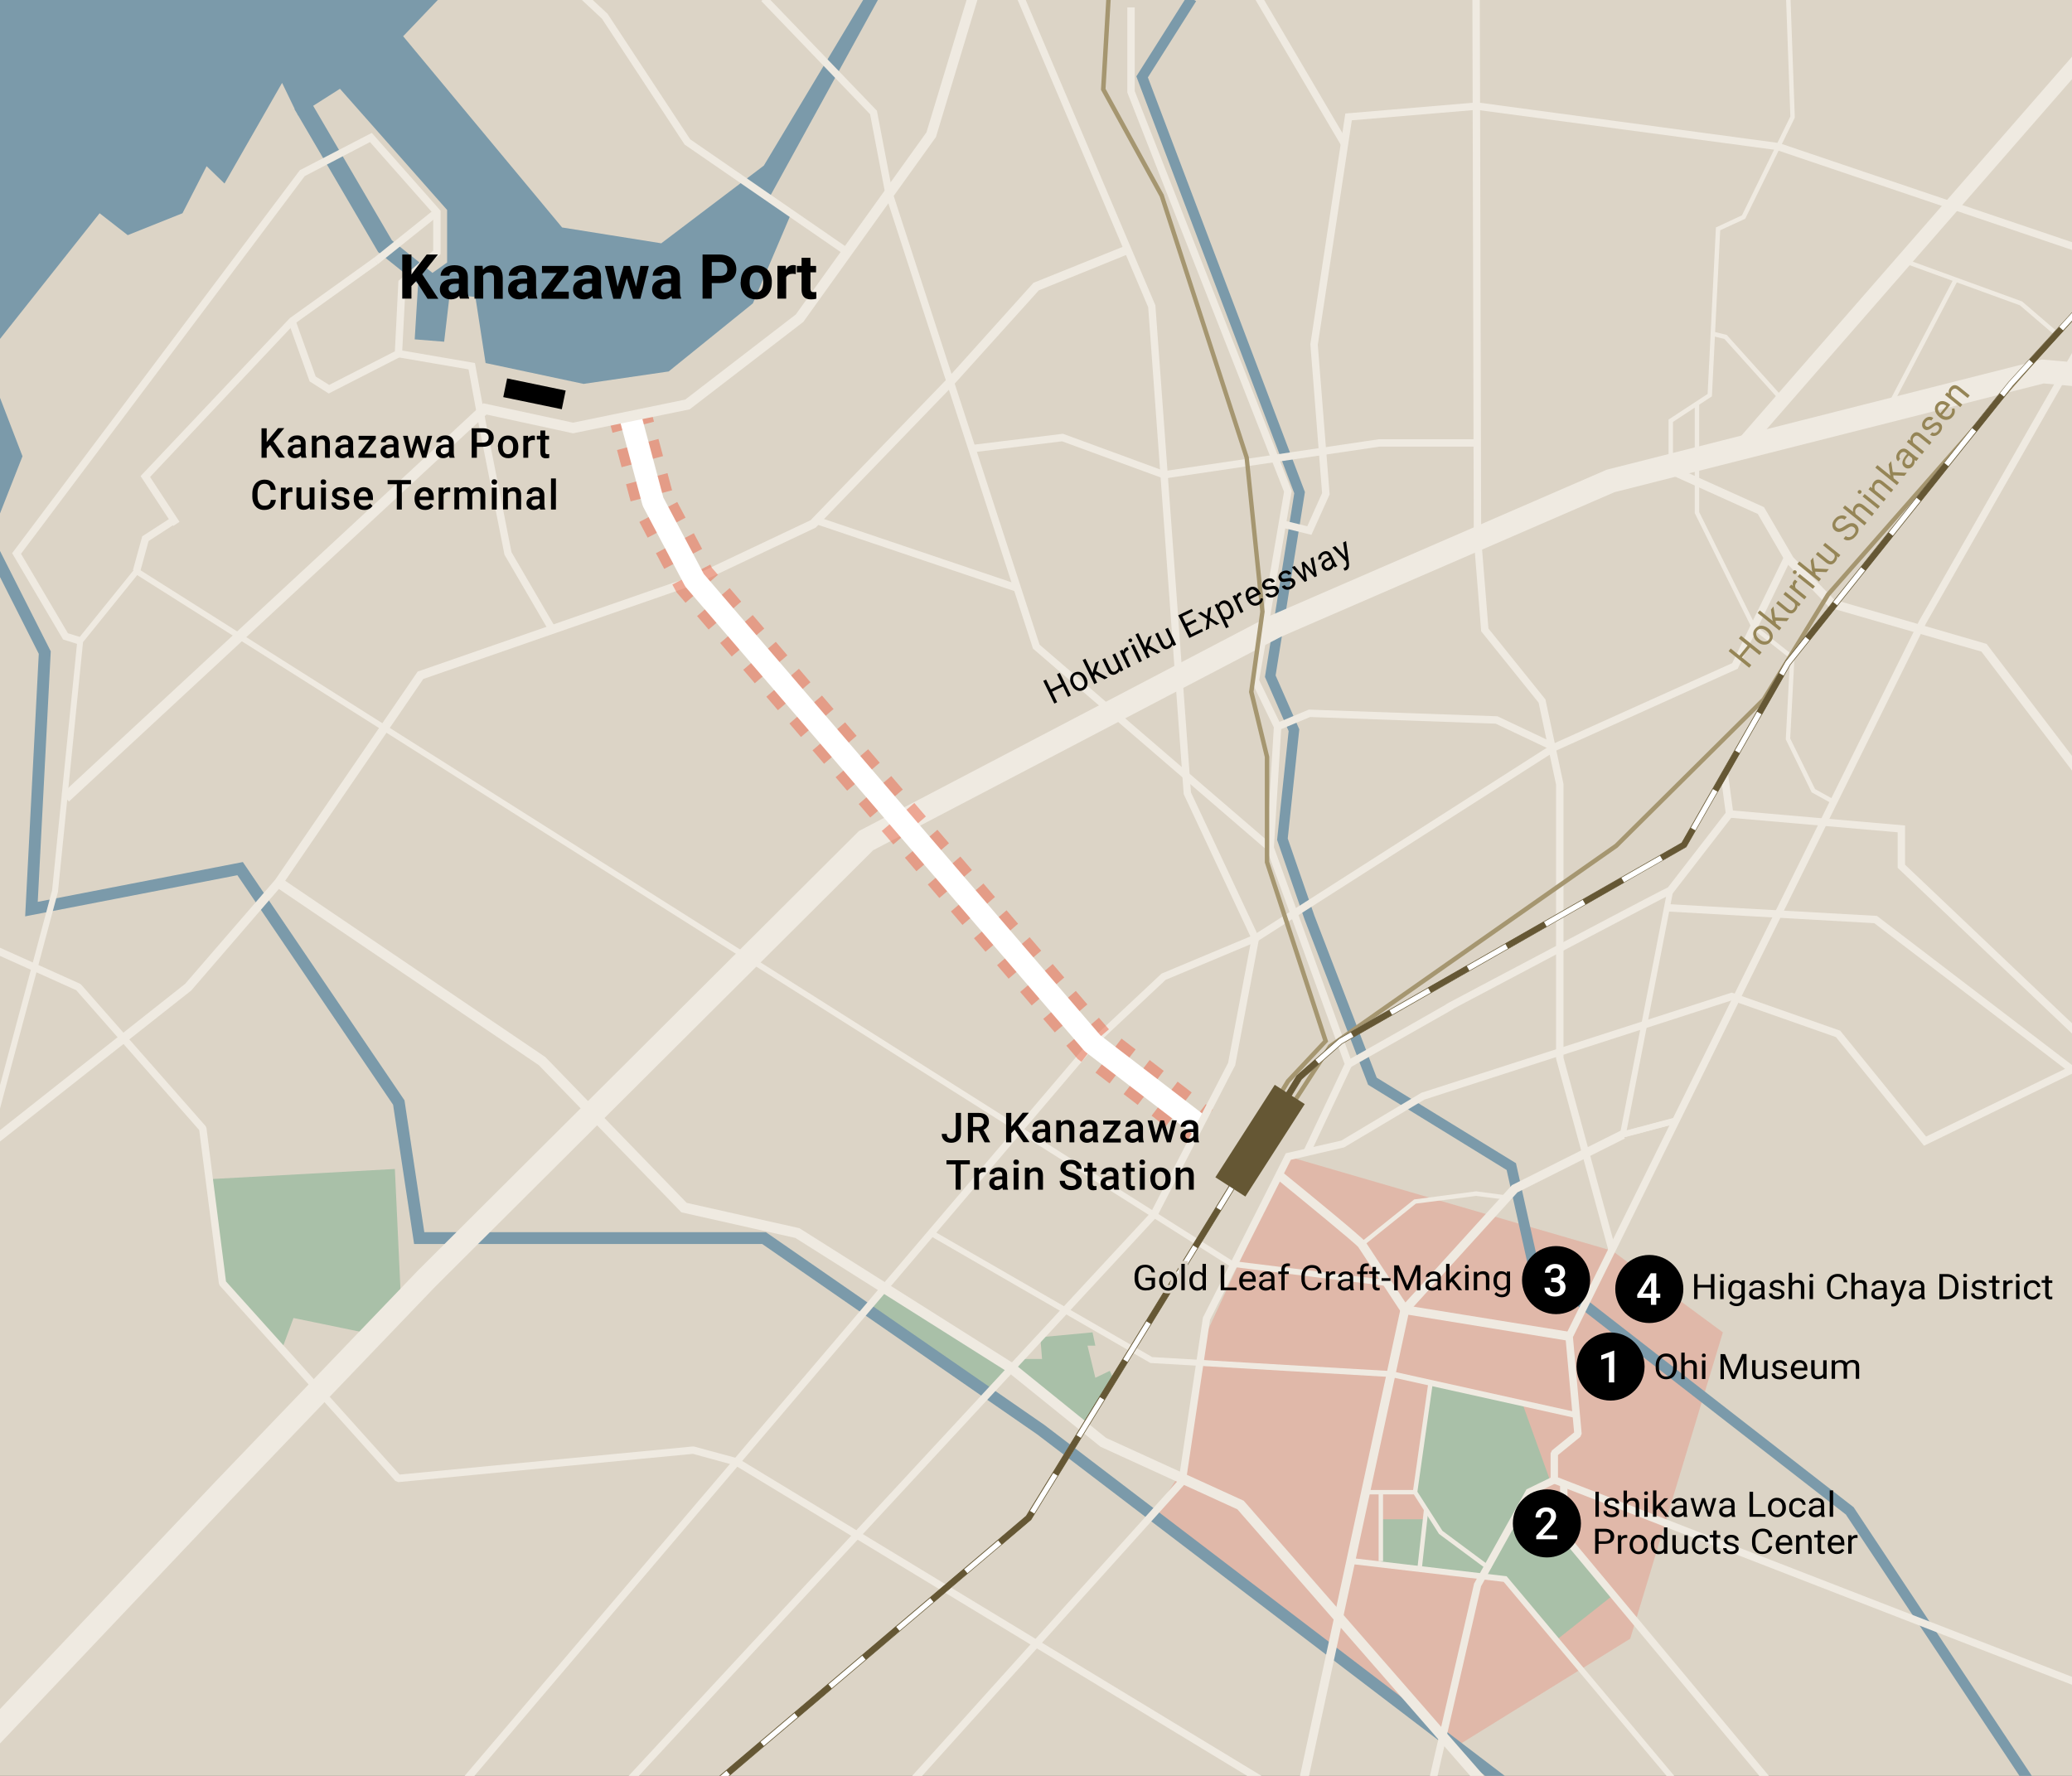 <?xml version="1.0" encoding="utf-8"?>
<!-- Generator: Adobe Illustrator 26.2.1, SVG Export Plug-In . SVG Version: 6.00 Build 0)  -->
<svg version="1.1" id="tour_x5F_areamap" xmlns="http://www.w3.org/2000/svg" xmlns:xlink="http://www.w3.org/1999/xlink" x="0px"
	 y="0px" viewBox="0 0 1400 1200" style="enable-background:new 0 0 1400 1200;" xml:space="preserve">
<rect x="0" y="0" width="1400" height="1200" fill="#333333" stroke="none"/>
<style type="text/css">
	.st0{clip-path:url(#mask_00000082363720080491605860000008028099434794006184_);}
	.st1{fill:#DCD4C6;}
	.st2{opacity:0.3;fill:#E97765;}
	.st3{fill:#A9C0A8;}
	.st4{fill:#7B9AAA;}
	.st5{fill:#EFEAE1;}
	.st6{fill:none;stroke:#EFEAE1;stroke-width:5;stroke-miterlimit:10;}
	.st7{fill:none;stroke:#EFEAE1;stroke-width:4;stroke-linejoin:bevel;stroke-miterlimit:10;}
	.st8{opacity:0.5;}
	.st9{fill:#EB6347;}
	.st10{fill:#FFFFFF;}
	.st11{fill:#A59670;}
	.st12{fill:#655734;}
	.st13{fill:#958556;}
</style>
<g id="map">
	<defs>
		<rect id="mask" width="1400" height="1200"/>
	</defs>
	<clipPath id="mask_00000173860273635114442540000014998479860467053501_">
		<use xlink:href="#mask"  style="overflow:visible;"/>
	</clipPath>
	<g id="landscape" style="clip-path:url(#mask_00000173860273635114442540000014998479860467053501_);">
		<polygon id="ground" class="st1" points="1569.6,1200 -61.8,1200 -63,0 1569.6,0 		"/>
		<polygon class="st2" points="1089.4,845.2 1164.1,900.3 1101.5,1107.3 980.4,1182.3 778.1,1025.3 799.9,991.8 814.3,902.8 
			870.5,781.5 		"/>
		<g id="green">
			<polygon class="st3" points="689.2,918.3 704.1,918.3 702.9,903.6 738.2,900.3 740.1,909.3 734.8,909.3 740.1,931 749.9,926.3 
				753.3,934.4 734.1,962.1 683.5,924.5 			"/>
			<polygon class="st3" points="597.6,870.3 585.2,885 667.5,941.8 683.5,924.5 			"/>
			<polygon class="st3" points="966.6,934.4 956.1,1008.3 963.6,1020.1 962.9,1026.6 933,1026.6 933,1057.1 999.8,1065 1017,1067 
				1051.5,1108.3 1089.4,1078.3 1056.6,1037.5 1033.2,1008.3 1047.2,1000 1028.6,948.2 			"/>
			<polygon class="st3" points="141.4,796.8 266.8,789.9 270.8,875.9 245.4,900.3 198.3,890.6 190.5,911.7 150.3,867 			"/>
		</g>
		<path id="river" class="st4" d="M1389.9,1225.7l-7,2l-135.7-204.3l-214.4-166.6l-14.8-66.2L924.4,733l-43-111.9l-18.5-53.6
			l7.8-73.5l-16-36.6l19.8-124.1L767.8,51.6l34.5-54.5l5.9,3.7l-32.6,51.5l106.1,280.2l-19.8,123.9l16,36.4l-7.8,73.8l18,52.1
			l42.1,109.5l94.1,57.8l14.9,66.7l213.3,165.8l0.3,0.5L1389.9,1225.7z M705.6,962.8l351,267.6l-12.7,0.4l-343-261.5L515,840.6
			H279.8l-14.2-94.1L160.4,591.4L17,619.2l9.2-177.4l-35.7-70.7L-35.8,438l-27.2-9V-12l365.2,5.3l-29.8,31.2l107.4,129.2l67,10.7
			l69.3-52.5L586.2-5h9.7L519,135l15.6,9.2L508.7,205l-56.9,46l-57.5,8.4l-66.2-14.1l-6.9-44.7l-17.4-1.3l-3.7,31.6l-19.9-1.6
			l2.3-37.4l-27-21.6l-54.1-92.4l-0.1,0.1l-0.6-1.3l-1.8-3l0.2-0.1L190.6,56l-38.9,68l-12.1-11.7l-16.3,31.8l-37,14.8l-19-14.8
			L-10.3,242l25.5,66.3l-20.8,52.9l39.9,78.9l-8.8,169.3l138.6-26.9l109.2,161l13.4,89.1h230.8L705.6,962.8z M302.2,142l-72.5-82
			l-18.1,11.5l53.2,90.9l27.4,22l9.9-7V142z"/>
	</g>
	<g id="street" style="clip-path:url(#mask_00000173860273635114442540000014998479860467053501_);">
		<polygon class="st5" points="-61.2,1242.7 -72.8,1231.7 145.8,1000.9 282.6,858.3 580.4,561.5 859,415.7 1085.6,317.4 
			1379.6,242.9 1591.9,262 1590.5,278 1380.9,259.1 1090.8,332.6 865.7,430.2 590,574.5 293.9,869.6 157.4,1012 		"/>
		
			<rect x="1107.1" y="139.2" transform="matrix(0.657 -0.753 0.753 0.657 341.623 1039.773)" class="st5" width="414.4" height="10"/>
		<polygon class="st5" points="1604.2,1217.7 1049.3,1002.3 1047.7,1000 1047.7,982 1048.6,980.1 1063.6,967.9 1057.7,903.2 
			1058,901.9 1297,418.9 1297.1,418.8 1434.1,178.8 1437.3,177.8 1580.3,248.8 1578.1,253.2 1437.2,183.3 1301.4,421.2 
			1062.8,903.5 1068.7,968.8 1067.8,970.9 1052.7,983.2 1052.7,998.3 1606,1213 		"/>
		<polygon class="st5" points="880.8,1217 875,1215.7 946.9,881.6 1060.7,900 1059.7,906 951.6,888.4 		"/>
		<polygon class="st5" points="316.2,1205.1 312.4,1201.8 736.4,703.3 784.8,657.9 847.1,631.8 1049,502.8 1049.2,502.7 
			1170.4,448.1 1205.8,375.3 1210.3,377.5 1174.1,451.9 1173.2,452.3 1051.4,507.2 849.4,636.2 787.6,662.1 740,706.7 		"/>
		<polygon class="st5" points="1034.6,1247.2 836.1,1019.9 743.6,977.6 681.4,927.4 537.4,836.5 460.4,819.2 364,719.7 184.3,597.9 
			188.2,592.1 368.5,714.3 464,812.8 540.1,829.9 540.6,830.2 685.5,921.7 685.7,921.8 747.3,971.6 840.4,1014.1 840.9,1014.7 
			1039.9,1242.6 		"/>
		<polygon class="st5" points="860.4,578.2 698.1,438.4 697.8,437.8 598.3,131.4 598.2,131.2 587.9,77.2 514.4,0.7 518,-2.7 
			592.5,74.8 603.1,130.1 702.4,435.6 856,567.8 860.7,491.5 845.6,460.4 867.6,332.3 761.7,62.5 761.7,5 766.7,5 766.7,61.5 
			872.8,331.7 850.8,459.6 865.8,490.5 		"/>
		<polygon class="st5" points="885.1,780 880.6,777.9 908.5,718.9 855.9,573.9 860.6,572.1 913.9,719.1 		"/>
		<polygon class="st5" points="117.1,355.4 95,321.7 195.8,215 252.5,174.3 255.4,178.4 198.9,218.9 101.4,322.3 121.3,352.6 		"/>
		<polygon class="st5" points="937.1,869 831.5,855.9 831.2,855.7 92.7,388.6 56.1,433.9 39.2,602.4 39.2,602.5 -6.5,773.4 
			-10.4,772.3 35.2,601.6 52.3,432.3 91.8,383.4 93.3,384.3 832.9,852.1 937.6,865 		"/>
		<polygon class="st5" points="94.6,386.7 89.8,385.3 96.1,362.4 116.2,349.4 118.9,353.6 100.4,365.6 		"/>
		<polygon class="st5" points="53.4,435.5 42.6,432.1 8.2,373.8 202.6,115 251.2,89.8 297.7,142.4 297.7,171.7 274.1,192.2 
			271.6,240.6 222.1,265.9 209.2,257.7 194.9,217.8 199.6,216.2 213.3,254.4 222.4,260.1 266.8,237.4 269.2,189.8 292.7,169.4 
			292.7,144.3 250,96 205.9,119 14.2,374.2 45.9,427.9 54.9,430.7 		"/>
		<polygon class="st5" points="370.2,425.2 340.9,374.9 340.8,374.5 323.4,286.5 316.6,249.6 268.8,241.4 269.6,236.5 320.9,245.3 
			328.3,285.5 345.6,373.1 374.5,422.7 		"/>
		
			<rect x="616.4" y="302.2" transform="matrix(0.32 -0.948 0.948 0.32 66.077 841.292)" class="st5" width="5" height="144.8"/>
		<path class="st6" d="M404.4,583.4"/>
		<path class="st5" d="M948.8,889.9l-2.1-3.2c-0.3-0.4-26.8-40.7-29-44.1c-2.5-2.9-35.3-29.8-55.4-46.2l3.8-4.7
			c16.4,13.3,54.7,44.7,56.5,47.4c1.5,2.2,20.5,31.1,27,41l72-79.3l73.6-36.9l2.7,5.4l-72.6,36.4L948.8,889.9z"/>
		<polygon class="st5" points="-50,889.9 -55.6,887.7 -8.6,770.5 -8,770 125.1,664.8 185.9,594.5 282.2,453.8 468.1,389.2 
			547.7,351.5 639.9,256 698.3,191.1 760.8,165.9 763.1,171.4 701.9,196.2 644.2,260.2 551.2,356.5 470.2,394.8 286,458.8 
			190.6,598.2 190.5,598.3 129.3,669.2 129.1,669.4 -3.6,774.2 		"/>
		<path class="st7" d="M182.3,898"/>
		<polygon class="st5" points="1087,845.8 1051.4,715.3 1051.4,530.2 1039.6,474.8 1000.8,426.6 995.8,364.2 1000.8,363.8 
			1005.7,424.7 1044.2,472.6 1056.4,529.7 1056.4,714.7 1091.8,844.5 		"/>
		<path class="st5" d="M912.5,721.2l-2.5-4.4c23.4-13.2,57.1-32.3,66.8-37.9c0.2-0.2,0.4-0.4,0.8-0.6l0,0l1.6-0.9c0,0,0,0,0,0
			c0,0,0,0,0,0l21.3-11.3c13.8-7.3,32.2-17,50.7-26.8c61.9-32.7,73.3-38.5,75.8-39.7l39-50.4l-3.4-25.6l5-0.7l3.7,27.7l-41.1,53.1
			l-0.6,0.3c-3.9,1.6-127.5,67-147.3,77.5c-0.3,0.2-0.5,0.4-0.7,0.5c-0.5,0.3-1.3,0.7-2.2,1.3c-1.9,1.1-4.6,2.7-7.9,4.5
			c-6.5,3.7-15.3,8.7-24,13.6C929.9,711.3,912.5,721.2,912.5,721.2z"/>
		
			<rect x="1095.9" y="759.8" transform="matrix(0.967 -0.256 0.256 0.967 -157.81 310.485)" class="st5" width="37.1" height="4"/>
		<polygon class="st5" points="959.2,1252.8 954.3,1251.6 996,1070.1 1031.4,1006.4 1049.1,997.8 1051.3,1002.2 1035,1010.2 
			1000.7,1071.9 		"/>
		<polygon class="st5" points="1230.3,1249.9 1054.1,1038.4 1054.1,1002.5 1059.1,1002.5 1059.1,1036.6 1234.1,1246.7 		"/>
		<polygon class="st5" points="1049.2,507.3 1010.6,489 885.2,484.5 864.2,493.3 862.3,488.7 884.3,479.5 1011.8,484 1051.3,502.7 
					"/>
		<polygon class="st5" points="786.3,323.4 717.6,298.2 658.5,305.5 657.9,300.5 718.2,293.1 786.8,318.3 931.7,296.8 998.3,296.8 
			998.3,301.8 932.1,301.8 		"/>
		
			<rect x="995.3" y="-16.3" transform="matrix(1 -2.547998e-03 2.547998e-03 1 -0.433 2.543)" class="st5" width="5" height="374.8"/>
		
			<rect x="875.6" y="-13.1" transform="matrix(0.862 -0.507 0.507 0.862 98.249 451.832)" class="st5" width="5" height="117.6"/>
		<polygon class="st5" points="886.1,361.4 865.8,356.4 867,351.6 883.3,355.6 893.3,333.2 885.4,232.8 885.4,232.5 909,76.7 
			997.9,69.2 998.2,69.2 1201.6,96.6 1201.9,96.6 1438,176.5 1436.4,181.2 1200.5,101.4 997.8,74.2 913.4,81.3 890.4,233 
			898.4,334.1 		"/>
		<polygon class="st5" points="1238.2,543.2 1224.1,535.4 1206.6,499.6 1209.5,445 1183.8,424.7 1145.1,346.7 1145.1,273 
			1148.1,273 1148.1,346 1186.2,422.8 1212.5,443.6 1209.6,499 1226.4,533.2 1239.6,540.5 		"/>
		<polygon class="st5" points="1130.4,308.3 1127.4,308.3 1127.4,283.5 1153.8,266.2 1159.4,153.7 1177,145.5 1209.7,78.7 
			1206.6,-6.6 1209.6,-6.7 1212.7,79.3 1212.6,79.7 1179.2,147.8 1162.3,155.6 1156.7,267.8 1130.4,285.1 		"/>
		<g id="_x35_0m_00000096041452802410281990000016568279966573974177_" class="st8">
			
				<rect x="412.5" y="282.9" transform="matrix(0.966 -0.259 0.259 0.966 -59.426 120.198)" class="st9" width="29" height="6"/>
			<path class="st9" d="M787.6,761.2l-9.5-7.3l17.6-23l9.5,7.3L787.6,761.2z M768.7,746.6l-9.5-7.3l17.6-23l9.5,7.3L768.7,746.6z
				 M749.7,732.1l-9.5-7.3l17.6-23l9.5,7.3L749.7,732.1z M730.7,717.5l-2.5-1.9l-7.7-9l22-18.9l5.9,6.8l0,0l0.9,1l-4.9,4.2
				L730.7,717.5z M712.7,697.6l-7.8-9.1l22-18.9l7.8,9.1L712.7,697.6z M697.1,679.4l-7.8-9.1l22-18.9l7.8,9.1L697.1,679.4z
				 M681.5,661.3l-7.8-9.1l22-18.9l7.8,9.1L681.5,661.3z M665.9,643.1l-7.8-9.1l22-18.9l7.8,9.1L665.9,643.1z M650.3,625l-7.8-9.1
				l22-18.9l7.8,9.1L650.3,625z M634.7,606.8l-7.8-9.1l22-18.9l7.8,9.1L634.7,606.8z M619.2,588.7l-7.8-9.1l22-18.9l7.8,9.1
				L619.2,588.7z M603.6,570.6l-7.8-9.1l22-18.9l7.8,9.1L603.6,570.6z M588,552.4l-7.8-9.1l22-18.9l7.8,9.1L588,552.4z M572.4,534.3
				l-7.8-9.1l22-18.9l7.8,9.1L572.4,534.3z M556.8,516.1l-7.8-9.1l22-18.9l7.8,9.1L556.8,516.1z M541.2,498l-7.8-9.1l22-18.9
				l7.8,9.1L541.2,498z M525.6,479.9l-7.8-9.1l22-18.9l7.8,9.1L525.6,479.9z M510,461.7l-7.8-9.1l22-18.9l7.8,9.1L510,461.7z
				 M494.4,443.6l-7.8-9.1l22-18.9l7.8,9.1L494.4,443.6z M478.8,425.4l-7.8-9.1l22-18.9l7.8,9.1L478.8,425.4z M463.2,407.3l-6.1-7.1
				l-2.8-5.2l25.6-13.5l1.2,2.3l4,4.6L463.2,407.3z M448.8,384.4l-5.6-10.6l25.6-13.5l5.6,10.6L448.8,384.4z M437.6,363.3l-5.6-10.6
				l25.6-13.5l5.6,10.6L437.6,363.3z M426.1,338.8l-3.1-11.6l28-7.5l3.1,11.6L426.1,338.8z M420,315.7l-3.1-11.6l28-7.5l3.1,11.6
				L420,315.7z"/>
			
				<rect x="793.8" y="755.8" transform="matrix(0.609 -0.793 0.793 0.609 -285.712 938.268)" class="st9" width="29" height="6"/>
		</g>
		<polygon class="st10" points="806.2,766.6 733.7,711 732.5,709.9 463.5,396.9 462.6,395.5 434.6,342.5 434,340.9 419,284.9 
			433.5,281.1 448.2,336.2 475.5,387.8 743.4,699.5 815.3,754.7 		"/>
		<polygon class="st5" points="406.2,1227.4 402.5,1224 777.6,819.3 829.8,718.2 845.6,634.3 799.8,536.6 775.8,207.6 685.9,-4 
			690.5,-6 780.7,206.4 780.7,206.8 804.7,535.4 850.8,633.7 834.6,719.8 781.7,822.2 781.5,822.4 		"/>
		<polygon class="st5" points="1203.2,271.3 1165.1,229 1157,227.1 1157.7,224.1 1166.7,226.3 1205.4,269.3 		"/>
		<polygon class="st5" points="46.6,541.6 41.8,536.4 326.6,272.5 387.2,285.6 463,270 537.7,212.5 626,89.4 654.9,-6 661.6,-4 
			632.4,92.6 632.1,93 542.8,217.5 466,276.6 387.2,292.8 328.7,280.1 		"/>
		<polygon class="st5" points="1388.6,226.7 1364.8,206.3 1285.9,177.6 1286.9,174.8 1366.3,203.7 1390.5,224.5 		"/>
		
			<rect x="1251.8" y="229.4" transform="matrix(0.464 -0.886 0.886 0.464 492.053 1274.883)" class="st5" width="94.9" height="3"/>
		<polygon class="st5" points="1064.6,958.2 939.9,930.5 777.3,921 628.2,834.9 630.2,831.5 778.5,917 940.4,926.5 940.6,926.6 
			1065.5,954.3 		"/>
		<polygon class="st5" points="1158.4,1238.5 1016,1068.9 913.6,1056.9 914.1,1052.9 1018,1065.1 1018.5,1065.7 1161.4,1235.9 		"/>
		<polygon class="st5" points="1005.9,1061.4 972.3,1036.5 955.3,1009.8 923.5,1009.8 923.5,1006.8 954.8,1006.8 965.1,934.2 
			968.1,934.6 957.7,1008 974.6,1034.4 1007.7,1059 		"/>
		
			<rect x="941.2" y="1038.6" transform="matrix(0.11 -0.994 0.994 0.11 -178.221 1881.256)" class="st5" width="40.4" height="3"/>
		<rect x="931.5" y="1008.3" class="st5" width="3" height="46.6"/>
		<polygon class="st5" points="921.1,841.9 919.2,839.6 955.5,810.5 997.4,805 1018.2,807.8 1017.8,810.7 997.4,808.1 956.7,813.3 
					"/>
		<polygon class="st5" points="941.5,1259.9 496.7,990.2 468.2,982.4 269.2,1001.5 267.1,1000.7 148.5,868.7 147.9,867.3 
			134.6,763.6 51.5,669.1 -108,597.3 -106,592.7 54,664.7 54.9,665.4 138.9,760.9 139.5,762.2 152.7,865.9 270,996.4 468.2,977.4 
			469.1,977.5 498.3,985.4 499,985.7 944.1,1255.6 		"/>
		
			<rect x="248.2" y="157.4" transform="matrix(0.78 -0.625 0.625 0.78 -39.645 206.861)" class="st5" width="52.8" height="5"/>
		<polygon class="st5" points="570.9,172.3 462.6,97.7 406.7,12.6 333.5,-55.6 336.9,-59.3 410.6,9.4 410.7,9.6 466.3,94.1 
			573.8,168.2 		"/>
		<polygon class="st5" points="598.4,1227.4 594.7,1224 796.4,1000 812.8,890.2 813,889.9 868.8,779.3 906.3,770.7 960.4,738.4 
			1170.1,670.7 1243.5,696.5 1243.9,697.1 1301.4,768 1418.2,711.1 1420.4,715.6 1300,774.2 1240.5,700.8 1170,676 962.5,743 
			908.2,775.3 872.2,783.7 817.6,891.8 801.1,1002.2 800.6,1002.8 		"/>
		<polygon class="st5" points="1094,769.3 1126.6,601.4 1130.5,602.1 1099.1,763.8 1131.9,755.1 1132.9,759 		"/>
		<polygon class="st5" points="1398.5,724.7 1266.4,623.8 1126.2,615.9 1126.4,610.9 1268.2,618.9 1401.5,720.8 		"/>
		<polygon class="st5" points="1417.6,715.1 1282.2,586.4 1282.2,562.4 1168.3,552.5 1168.8,547.5 1287.2,557.8 1287.2,584.3 
			1421.1,711.5 		"/>
		<polygon class="st5" points="1431.6,562.2 1338.8,440.3 1236.3,410.6 1206.8,380.2 1187.7,347.3 1123.7,318.4 1126.1,313 
			1191.9,342.7 1211.6,376.5 1239.5,405.3 1342.3,435.1 1342.9,435.9 1436.4,558.5 		"/>
	</g>
	<g id="railway" style="clip-path:url(#mask_00000173860273635114442540000014998479860467053501_);">
		<polygon class="st11" points="836.5,789.1 833.9,787.6 869.1,729.6 869.2,729.5 894,703.1 854.6,582.8 854.6,511.6 843.9,467.5 
			844,467.2 851.5,413.2 840.9,309.5 783.6,132.9 743.9,60.7 747.5,-1.1 750.5,-0.9 747,60 786.4,131.7 786.4,131.9 843.8,308.9 
			843.8,309.1 854.5,413.3 847,467.4 857.6,511.3 857.6,582.3 897.4,703.8 871.5,731.5 		"/>
		<polygon class="st11" points="875.5,745.5 873,743.9 897.5,706.1 897.7,705.9 1091.1,570.3 1190.5,471.7 1234,400.8 1234.1,400.7 
			1470.1,132.2 1577.7,14 1579.9,16 1472.3,134.2 1236.4,402.6 1192.8,473.6 1093,572.7 899.7,708.2 		"/>
		<g id="北陸新幹線">
			<g>
				<polygon class="st10" points="414.8,1265.9 408.6,1265.9 693.5,1024.3 876.3,726.7 904.6,701.8 1136.4,569.4 1206.4,446.8 
					1206.5,446.7 1357.3,258 1357.3,258 1583.7,9.7 1586.7,12.3 1360.3,260.6 1209.7,449.1 1139.4,572.4 906.8,705.2 879.4,729.3 
					696.6,1027 696.3,1027.2 				"/>
				<path class="st12" d="M414.9,1266.2h-7l0.5-0.4l284.8-241.5l182.9-297.6l0,0l28.3-24.9l231.8-132.4l70-122.6l0.1-0.2
					l150.8-188.6l0.1-0.1L1583.7,9.3l3.3,3l-0.2,0.2l-226.4,248.3l-150.6,188.4l-70.4,123.3l-0.1,0L906.9,705.4l-27.3,24
					l-182.9,297.7l-0.3,0.2L414.9,1266.2z M409.3,1265.7h5.4l281.6-238.8l182.9-297.7l0,0l27.4-24.1l232.5-132.8l70.3-123.3
					l150.6-188.5l226.2-248.1l-2.6-2.4l-226.3,248.2L1206.6,447l-70,122.7l-0.1,0L904.8,702.1l-28.2,24.8l-182.9,297.7l0,0
					L409.3,1265.7z"/>
			</g>
			<g>
				
					<rect x="410" y="1259.1" transform="matrix(0.763 -0.647 0.647 0.763 -716.525 569.226)" class="st12" width="15" height="4"/>
				<path class="st12" d="M447.4,1238.3l-2.6-3.1l22.9-19.5l2.6,3.1L447.4,1238.3z M493.3,1199.4l-2.6-3.1l22.9-19.5l2.6,3.1
					L493.3,1199.4z M539.2,1160.5l-2.6-3.1l22.9-19.5l2.6,3.1L539.2,1160.5z M585,1121.6l-2.6-3.1l22.9-19.5l2.6,3.1L585,1121.6z
					 M630.9,1082.7l-2.6-3.1l22.9-19.5l2.6,3.1L630.9,1082.7z M676.8,1043.8l-2.6-3.1l19.3-16.4l2.2-3.5l3.4,2.1l-2.5,4.1
					L676.8,1043.8z M714.8,997.3l-3.4-2.1l15.7-25.6l3.4,2.1L714.8,997.3z M746.3,946l-3.4-2.1l15.7-25.6l3.4,2.1L746.3,946z
					 M777.8,894.8l-3.4-2.1l15.7-25.6l3.4,2.1L777.8,894.8z M809.3,843.5l-3.4-2.1l15.7-25.6l3.4,2.1L809.3,843.5z M840.8,792.3
					l-3.4-2.1l15.7-25.6l3.4,2.1L840.8,792.3z M872.2,741l-3.4-2.1l7.5-12.2l12.3-10.8l2.6,3l-11.8,10.4L872.2,741z M914.6,700.8
					l-2-3.5l26.1-14.9l2,3.5L914.6,700.8z M966.8,670.9l-2-3.5l26.1-14.9l2,3.5L966.8,670.9z M1019,641.1l-2-3.5l26.1-14.9l2,3.5
					L1019,641.1z M1071.3,611.3l-2-3.5l26.1-14.9l2,3.5L1071.3,611.3z M1123.5,581.4l-2-3.5l14.9-8.5l5.8-10.2l3.5,2l-6.4,11.2
					L1123.5,581.4z M1160.7,535.1l-3.5-2l14.9-26.1l3.5,2L1160.7,535.1z M1190.5,482.8l-3.5-2l14.9-26.1l3.5,2L1190.5,482.8z
					 M1222.8,432.7l-3.1-2.5l18.8-23.5l3.1,2.5L1222.8,432.7z M1260.4,385.7l-3.1-2.5l18.8-23.5l3.1,2.5L1260.4,385.7z
					 M1297.9,338.7l-3.1-2.5l18.8-23.5l3.1,2.5L1297.9,338.7z M1335.5,291.7l-3.1-2.5l18.8-23.5l3.1,2.5L1335.5,291.7z M1374,245.7
					l-3-2.7l20.3-22.2l3,2.7L1374,245.7z M1414.5,201.2l-3-2.7l20.3-22.2l3,2.7L1414.5,201.2z M1455,156.8l-3-2.7l20.3-22.2l3,2.7
					L1455,156.8z M1495.5,112.3l-3-2.7l20.3-22.2l3,2.7L1495.5,112.3z M1536.1,67.9l-3-2.7l20.3-22.2l3,2.7L1536.1,67.9z"/>
				
					<rect x="1572.7" y="14.5" transform="matrix(0.674 -0.739 0.739 0.674 503.091 1172.878)" class="st12" width="15" height="4"/>
			</g>
		</g>
		<g>
			<path class="st13" d="M1190.3,440.8l-1.5,1.8l-6.4-5.2l-5.5,6.8l6.4,5.2l-1.4,1.8L1168,440l1.4-1.8l5.9,4.8l5.5-6.8l-5.9-4.8
				l1.5-1.8L1190.3,440.8z"/>
			<path class="st13" d="M1187.4,433.7c-1-0.8-1.8-1.7-2.2-2.8s-0.7-2.1-0.6-3.1s0.5-2,1.3-2.9c1.1-1.4,2.5-2.1,4.1-2.1
				s3.3,0.6,4.9,1.9l0.1,0.1c1,0.8,1.7,1.7,2.2,2.7c0.5,1,0.7,2.1,0.6,3.1s-0.5,2-1.3,2.9c-1.1,1.4-2.5,2.1-4.1,2.1
				c-1.7,0.1-3.3-0.5-4.9-1.8L1187.4,433.7z M1189,432.1c1.1,0.9,2.3,1.4,3.4,1.4c1.1,0,2-0.4,2.7-1.2c0.7-0.9,0.9-1.9,0.6-2.9
				c-0.3-1.1-1.1-2.1-2.3-3.1c-1.1-0.9-2.3-1.4-3.4-1.4c-1.1,0-2,0.4-2.7,1.2c-0.7,0.8-0.9,1.8-0.6,2.9
				C1186.9,430,1187.7,431.1,1189,432.1z"/>
			<path class="st13" d="M1199.7,419.4l0.3,2l3.6,2.9l-1.4,1.7l-14.6-11.8l1.4-1.7l8.8,7.1l-0.4-1.8l-0.8-5.9l1.7-2.1l1.1,7.4
				l9.5,0.5l-1.6,2L1199.7,419.4z"/>
			<path class="st13" d="M1214.4,408.9c0.3,1.3-0.1,2.6-1.2,3.9c-0.9,1.1-1.8,1.6-2.9,1.7c-1.1,0-2.3-0.4-3.5-1.4l-6.7-5.4l1.4-1.7
				l6.6,5.4c1.6,1.3,2.8,1.3,3.8,0c1.1-1.3,1.3-2.6,0.6-3.8l-7.5-6l1.4-1.7l10.3,8.3l-1.3,1.6L1214.4,408.9z"/>
			<path class="st13" d="M1214.5,393.1c-0.3,0.2-0.5,0.5-0.8,0.8c-0.9,1.1-1,2.3-0.4,3.5l7.3,5.9l-1.4,1.7l-10.3-8.3l1.4-1.7
				l1.2,0.9c-0.5-1.3-0.3-2.5,0.6-3.5c0.3-0.3,0.5-0.6,0.8-0.7L1214.5,393.1z"/>
			<path class="st13" d="M1211.9,387.6c-0.3-0.2-0.5-0.5-0.5-0.8c-0.1-0.3,0-0.7,0.3-1c0.3-0.3,0.6-0.5,0.9-0.5
				c0.3,0,0.6,0.1,0.9,0.3c0.3,0.2,0.5,0.5,0.5,0.8c0.1,0.3-0.1,0.7-0.3,1c-0.3,0.3-0.6,0.5-0.9,0.5
				C1212.4,387.9,1212.1,387.8,1211.9,387.6z M1226.3,396.2l-1.4,1.7l-10.3-8.3l1.4-1.7L1226.3,396.2z"/>
			<path class="st13" d="M1226.5,386.3l0.3,2l3.6,2.9l-1.4,1.7l-14.6-11.8l1.4-1.7l8.8,7.1l-0.4-1.8l-0.8-5.9l1.7-2.1l1.1,7.4
				l9.5,0.5l-1.6,2L1226.5,386.3z"/>
			<path class="st13" d="M1241.2,375.8c0.3,1.3-0.1,2.6-1.2,3.9c-0.9,1.1-1.8,1.6-2.9,1.7c-1.1,0-2.3-0.4-3.5-1.4l-6.7-5.4l1.4-1.7
				l6.6,5.4c1.6,1.3,2.8,1.3,3.8,0c1.1-1.3,1.3-2.6,0.6-3.8l-7.5-6l1.4-1.7l10.3,8.3l-1.3,1.6L1241.2,375.8z"/>
			<path class="st13" d="M1247.5,357.4c-1.7,1.2-3.1,1.8-4.4,2c-1.2,0.2-2.3-0.1-3.3-0.9c-1.1-0.9-1.6-2-1.7-3.5s0.5-2.8,1.6-4.2
				c0.8-0.9,1.6-1.6,2.6-2c1-0.4,1.9-0.6,2.9-0.5s1.8,0.5,2.6,1.1l-1.5,1.8c-0.8-0.7-1.7-1-2.6-0.8c-0.9,0.1-1.7,0.7-2.5,1.6
				c-0.7,0.9-1.1,1.7-1.1,2.5c0,0.8,0.3,1.5,1.1,2.1c0.6,0.5,1.2,0.6,2,0.5c0.8-0.2,1.8-0.7,3-1.5c1.2-0.9,2.3-1.5,3.2-1.8
				c0.9-0.3,1.7-0.4,2.5-0.3c0.8,0.1,1.5,0.5,2.2,1c1.1,0.9,1.7,2.1,1.7,3.5c0,1.4-0.6,2.8-1.8,4.2c-0.8,0.9-1.6,1.7-2.7,2.2
				c-1,0.5-2,0.7-3,0.7s-1.9-0.4-2.7-1.1l1.5-1.8c0.8,0.7,1.7,0.9,2.7,0.7c1-0.2,1.9-0.8,2.7-1.8c0.8-0.9,1.2-1.8,1.2-2.6
				c0-0.8-0.3-1.5-1-2.1c-0.7-0.5-1.4-0.7-2.1-0.6C1249.9,355.9,1248.9,356.5,1247.5,357.4z"/>
			<path class="st13" d="M1252.1,345.9c-0.3-1.5,0-2.9,1-4.1c1.7-2.1,3.8-2.2,6.3-0.2l6.8,5.5l-1.4,1.7l-6.8-5.5
				c-0.7-0.6-1.4-0.9-2-0.8c-0.6,0-1.2,0.4-1.8,1.1c-0.5,0.6-0.7,1.2-0.7,1.8c0,0.7,0.1,1.3,0.4,2l7.3,5.9l-1.4,1.7l-14.6-11.8
				l1.4-1.7L1252.1,345.9z"/>
			<path class="st13" d="M1255.7,333.4c-0.3-0.2-0.5-0.5-0.5-0.8c-0.1-0.3,0-0.7,0.3-1c0.3-0.3,0.6-0.5,0.9-0.5
				c0.3,0,0.6,0.1,0.9,0.3c0.3,0.2,0.5,0.5,0.5,0.8c0,0.3-0.1,0.7-0.3,1c-0.3,0.3-0.6,0.5-0.9,0.5
				C1256.3,333.7,1256,333.6,1255.7,333.4z M1270.2,342.1l-1.4,1.7l-10.3-8.3l1.4-1.7L1270.2,342.1z"/>
			<path class="st13" d="M1263.8,328.9l1.3,1c-0.4-1.6,0-3,1-4.2c1.7-2.1,3.8-2.2,6.3-0.2l6.8,5.5l-1.4,1.7l-6.8-5.5
				c-0.7-0.6-1.4-0.9-2-0.8s-1.2,0.4-1.8,1.1c-0.5,0.6-0.7,1.2-0.7,1.8c0,0.7,0.1,1.3,0.4,2l7.3,5.9l-1.4,1.7l-10.3-8.3
				L1263.8,328.9z"/>
			<path class="st13" d="M1279.2,321.2l0.3,2l3.6,2.9l-1.4,1.7l-14.6-11.8l1.4-1.7l8.8,7.1l-0.4-1.8l-0.8-5.9l1.7-2.1l1.1,7.4
				l9.5,0.5l-1.6,2L1279.2,321.2z"/>
			<path class="st13" d="M1294.9,311.5c-0.3-0.1-0.7-0.3-1.3-0.6c0.2,1.5-0.1,2.8-1,3.9c-0.8,1-1.7,1.6-2.8,1.7
				c-1.1,0.2-2.1-0.1-2.9-0.8c-1.1-0.9-1.6-1.9-1.5-3.2s0.7-2.6,1.8-4.1l1.4-1.7l-0.8-0.7c-0.6-0.5-1.2-0.7-1.9-0.6
				c-0.7,0.1-1.3,0.4-1.8,1.1c-0.5,0.6-0.8,1.3-0.8,1.9c0,0.7,0.2,1.2,0.6,1.6l-1.4,1.7c-0.5-0.4-0.9-1-1.1-1.7
				c-0.2-0.7-0.2-1.5,0-2.4c0.2-0.8,0.6-1.6,1.2-2.4c0.9-1.2,2-1.8,3.1-2c1.1-0.2,2.2,0.1,3.3,1l4.7,3.8c0.9,0.8,1.8,1.3,2.5,1.5
				l0.2,0.1L1294.9,311.5z M1291.3,313.2c0.4-0.5,0.7-1.2,0.8-1.9c0.1-0.7,0-1.4-0.3-1.9l-2.1-1.7l-1.1,1.3
				c-1.7,2.1-1.9,3.7-0.7,4.7c0.6,0.4,1.1,0.6,1.7,0.5C1290.3,314.1,1290.8,313.8,1291.3,313.2z"/>
			<path class="st13" d="M1289.7,296.9l1.3,1c-0.4-1.6,0-3,1-4.2c1.7-2.1,3.8-2.2,6.3-0.2l6.8,5.5l-1.4,1.7l-6.8-5.5
				c-0.7-0.6-1.4-0.9-2-0.8c-0.6,0-1.2,0.4-1.8,1.1c-0.5,0.6-0.7,1.2-0.7,1.8c0,0.7,0.1,1.3,0.4,2l7.3,5.9l-1.4,1.7l-10.3-8.3
				L1289.7,296.9z"/>
			<path class="st13" d="M1309.6,287.8c-0.5-0.4-1-0.5-1.5-0.4c-0.5,0.1-1.3,0.6-2.2,1.3c-0.9,0.7-1.7,1.2-2.4,1.5
				c-0.7,0.3-1.3,0.4-1.9,0.4c-0.6-0.1-1.1-0.3-1.6-0.7c-0.8-0.7-1.3-1.6-1.3-2.8s0.4-2.3,1.3-3.4c0.9-1.1,2-1.8,3.1-2
				c1.2-0.2,2.2,0,3.2,0.8l-1.4,1.7c-0.5-0.4-1.1-0.5-1.7-0.4c-0.7,0.1-1.3,0.5-1.7,1.1c-0.5,0.6-0.8,1.2-0.8,1.8
				c0,0.6,0.2,1,0.7,1.4c0.4,0.3,0.9,0.4,1.4,0.3c0.5-0.2,1.2-0.6,2.1-1.3s1.7-1.2,2.4-1.5c0.7-0.3,1.3-0.4,1.9-0.4
				c0.6,0.1,1.2,0.3,1.7,0.7c0.9,0.7,1.4,1.7,1.3,2.9c0,1.2-0.5,2.3-1.4,3.5c-0.7,0.8-1.4,1.4-2.2,1.8c-0.8,0.4-1.6,0.5-2.4,0.5
				c-0.8-0.1-1.5-0.4-2.1-0.8l1.4-1.7c0.6,0.4,1.3,0.6,2,0.4c0.7-0.2,1.3-0.6,1.9-1.3c0.5-0.7,0.8-1.3,0.9-1.9
				C1310.2,288.6,1310,288.2,1309.6,287.8z"/>
			<path class="st13" d="M1319.4,281.5c-1.1,1.4-2.5,2.1-4.1,2.2c-1.6,0.1-3.2-0.4-4.7-1.7l-0.3-0.3c-1-0.8-1.8-1.8-2.3-2.8
				c-0.5-1-0.7-2.1-0.6-3.1c0.1-1.1,0.5-2,1.1-2.8c1.1-1.3,2.3-2,3.8-2c1.5,0,3,0.6,4.7,2l0.7,0.6l-5.5,6.8c1,0.8,2.1,1.2,3.2,1.1
				s2-0.5,2.6-1.4c0.5-0.6,0.8-1.2,0.9-1.9c0.1-0.6,0.1-1.3-0.1-1.9l1.7-0.4C1321.2,278.1,1320.8,279.9,1319.4,281.5z M1310.1,274.3
				c-0.6,0.7-0.8,1.5-0.6,2.4c0.1,0.9,0.6,1.8,1.5,2.6l4.1-5l-0.1-0.1c-0.9-0.7-1.8-1-2.6-1C1311.3,273.2,1310.6,273.6,1310.1,274.3
				z"/>
			<path class="st13" d="M1315.5,265.1l1.3,1c-0.4-1.6,0-3,1-4.2c1.7-2.1,3.8-2.2,6.3-0.2l6.8,5.5l-1.4,1.7l-6.8-5.5
				c-0.7-0.6-1.4-0.9-2-0.8s-1.2,0.4-1.8,1.1c-0.5,0.6-0.7,1.2-0.7,1.8s0.1,1.3,0.4,2l7.3,5.9l-1.4,1.7l-10.3-8.3L1315.5,265.1z"/>
		</g>
		
			<rect id="station" x="814.9" y="758.8" transform="matrix(0.54 -0.841 0.841 0.54 -257 1071.102)" class="st12" width="74.3" height="24.1"/>
		<g>
			<path d="M645.9,752h3.4v14c0,1.9-0.6,3.4-1.8,4.5s-2.8,1.7-4.7,1.7c-2.1,0-3.7-0.5-4.8-1.6s-1.7-2.5-1.7-4.4h3.4
				c0,1.1,0.3,1.9,0.8,2.4s1.3,0.8,2.3,0.8c0.9,0,1.7-0.3,2.2-0.9s0.8-1.5,0.8-2.5V752z"/>
			<path d="M661.3,764.2h-3.9v7.7H654V752h7c2.3,0,4.1,0.5,5.3,1.5c1.2,1,1.9,2.5,1.9,4.5c0,1.3-0.3,2.4-1,3.3s-1.5,1.6-2.7,2.1
				l4.5,8.3v0.2h-3.7L661.3,764.2z M657.5,761.5h3.6c1.2,0,2.1-0.3,2.7-0.9s1-1.4,1-2.4c0-1.1-0.3-1.9-0.9-2.5s-1.5-0.9-2.7-0.9
				h-3.7V761.5z"/>
			<path d="M685.6,763.3l-2.3,2.4v6.2h-3.5V752h3.5v9.3l1.9-2.4l5.8-7h4.2l-7.4,8.8l7.8,11.1h-4.1L685.6,763.3z"/>
			<path d="M706.7,771.9c-0.1-0.3-0.3-0.7-0.4-1.4c-1.1,1.1-2.4,1.7-3.9,1.7c-1.5,0-2.7-0.4-3.6-1.3s-1.4-1.9-1.4-3.1
				c0-1.6,0.6-2.8,1.8-3.6s2.8-1.3,5-1.3h2v-1c0-0.8-0.2-1.4-0.6-1.8s-1.1-0.7-2-0.7c-0.8,0-1.4,0.2-1.9,0.6s-0.7,0.9-0.7,1.4h-3.3
				c0-0.8,0.3-1.6,0.8-2.3s1.3-1.3,2.2-1.7s2-0.6,3.1-0.6c1.7,0,3.1,0.4,4.1,1.3s1.6,2.1,1.6,3.7v6.7c0,1.3,0.2,2.4,0.6,3.2v0.2
				H706.7z M703.1,769.5c0.7,0,1.3-0.2,1.9-0.5s1-0.7,1.3-1.3V765h-1.8c-1.2,0-2.2,0.2-2.8,0.6s-0.9,1-0.9,1.8
				c0,0.6,0.2,1.1,0.6,1.5S702.4,769.5,703.1,769.5z"/>
			<path d="M716.8,757.1l0.1,1.7c1.1-1.3,2.5-2,4.3-2c3.1,0,4.6,1.8,4.7,5.3v9.8h-3.3v-9.6c0-0.9-0.2-1.6-0.6-2.1s-1.1-0.7-2-0.7
				c-1.3,0-2.3,0.6-3,1.8v10.5h-3.3v-14.8H716.8z"/>
			<path d="M738.8,771.9c-0.1-0.3-0.3-0.7-0.4-1.4c-1.1,1.1-2.4,1.7-3.9,1.7c-1.5,0-2.7-0.4-3.6-1.3s-1.4-1.9-1.4-3.1
				c0-1.6,0.6-2.8,1.8-3.6s2.8-1.3,5-1.3h2v-1c0-0.8-0.2-1.4-0.6-1.8s-1.1-0.7-2-0.7c-0.8,0-1.4,0.2-1.9,0.6s-0.7,0.9-0.7,1.4h-3.3
				c0-0.8,0.3-1.6,0.8-2.3s1.3-1.3,2.2-1.7s2-0.6,3.1-0.6c1.7,0,3.1,0.4,4.1,1.3s1.6,2.1,1.6,3.7v6.7c0,1.3,0.2,2.4,0.6,3.2v0.2
				H738.8z M735.2,769.5c0.7,0,1.3-0.2,1.9-0.5s1-0.7,1.3-1.3V765h-1.8c-1.2,0-2.2,0.2-2.8,0.6s-0.9,1-0.9,1.8
				c0,0.6,0.2,1.1,0.6,1.5S734.5,769.5,735.2,769.5z"/>
			<path d="M749.4,769.3h7.9v2.7h-12v-2.2l7.5-9.9h-7.4v-2.7H757v2.1L749.4,769.3z"/>
			<path d="M769.5,771.9c-0.1-0.3-0.3-0.7-0.4-1.4c-1.1,1.1-2.4,1.7-3.9,1.7c-1.5,0-2.7-0.4-3.6-1.3s-1.4-1.9-1.4-3.1
				c0-1.6,0.6-2.8,1.8-3.6s2.8-1.3,5-1.3h2v-1c0-0.8-0.2-1.4-0.6-1.8s-1.1-0.7-2-0.7c-0.8,0-1.4,0.2-1.9,0.6s-0.7,0.9-0.7,1.4h-3.3
				c0-0.8,0.3-1.6,0.8-2.3s1.3-1.3,2.2-1.7s2-0.6,3.1-0.6c1.7,0,3.1,0.4,4.1,1.3s1.6,2.1,1.6,3.7v6.7c0,1.3,0.2,2.4,0.6,3.2v0.2
				H769.5z M765.8,769.5c0.7,0,1.3-0.2,1.9-0.5s1-0.7,1.3-1.3V765h-1.8c-1.2,0-2.2,0.2-2.8,0.6s-0.9,1-0.9,1.8
				c0,0.6,0.2,1.1,0.6,1.5S765.1,769.5,765.8,769.5z"/>
			<path d="M789.5,767.3l2.4-10.2h3.2l-4,14.8h-2.7l-3.2-10.2l-3.1,10.2h-2.7l-4-14.8h3.2l2.4,10.1l3-10.1h2.5L789.5,767.3z"/>
			<path d="M806.8,771.9c-0.1-0.3-0.3-0.7-0.4-1.4c-1.1,1.1-2.4,1.7-3.9,1.7c-1.5,0-2.7-0.4-3.6-1.3s-1.4-1.9-1.4-3.1
				c0-1.6,0.6-2.8,1.8-3.6s2.8-1.3,5-1.3h2v-1c0-0.8-0.2-1.4-0.6-1.8s-1.1-0.7-2-0.7c-0.8,0-1.4,0.2-1.9,0.6s-0.7,0.9-0.7,1.4h-3.3
				c0-0.8,0.3-1.6,0.8-2.3s1.3-1.3,2.2-1.7s2-0.6,3.1-0.6c1.7,0,3.1,0.4,4.1,1.3s1.6,2.1,1.6,3.7v6.7c0,1.3,0.2,2.4,0.6,3.2v0.2
				H806.8z M803.2,769.5c0.7,0,1.3-0.2,1.9-0.5s1-0.7,1.3-1.3V765h-1.8c-1.2,0-2.2,0.2-2.8,0.6s-0.9,1-0.9,1.8
				c0,0.6,0.2,1.1,0.6,1.5S802.5,769.5,803.2,769.5z"/>
			<path d="M655.3,786.8h-6.2v17.1h-3.4v-17.1h-6.2V784h15.8V786.8z"/>
			<path d="M666,792.1c-0.4-0.1-0.9-0.1-1.4-0.1c-1.5,0-2.5,0.6-3.1,1.8v10.1h-3.3v-14.8h3.2l0.1,1.7c0.8-1.3,1.9-1.9,3.3-1.9
				c0.5,0,0.9,0.1,1.2,0.2L666,792.1z"/>
			<path d="M677.7,803.9c-0.1-0.3-0.3-0.7-0.4-1.4c-1.1,1.1-2.4,1.7-3.9,1.7c-1.5,0-2.7-0.4-3.6-1.3s-1.4-1.9-1.4-3.1
				c0-1.6,0.6-2.8,1.8-3.6s2.8-1.3,5-1.3h2v-1c0-0.8-0.2-1.4-0.6-1.8s-1.1-0.7-2-0.7c-0.8,0-1.4,0.2-1.9,0.6s-0.7,0.9-0.7,1.4h-3.3
				c0-0.8,0.3-1.6,0.8-2.3s1.3-1.3,2.2-1.7s2-0.6,3.1-0.6c1.7,0,3.1,0.4,4.1,1.3s1.6,2.1,1.6,3.7v6.7c0,1.3,0.2,2.4,0.6,3.2v0.2
				H677.7z M674,801.5c0.7,0,1.3-0.2,1.9-0.5s1-0.7,1.3-1.3V797h-1.8c-1.2,0-2.2,0.2-2.8,0.6s-0.9,1-0.9,1.8c0,0.6,0.2,1.1,0.6,1.5
				S673.3,801.5,674,801.5z"/>
			<path d="M684.7,785.3c0-0.5,0.2-0.9,0.5-1.3s0.8-0.5,1.4-0.5s1.1,0.2,1.4,0.5s0.5,0.8,0.5,1.3c0,0.5-0.2,0.9-0.5,1.3
				s-0.8,0.5-1.4,0.5s-1.1-0.2-1.4-0.5S684.7,785.8,684.7,785.3z M688.2,803.9h-3.3v-14.8h3.3V803.9z"/>
			<path d="M695.6,789.1l0.1,1.7c1.1-1.3,2.5-2,4.3-2c3.1,0,4.6,1.8,4.7,5.3v9.8h-3.3v-9.6c0-0.9-0.2-1.6-0.6-2.1s-1.1-0.7-2-0.7
				c-1.3,0-2.3,0.6-3,1.8v10.5h-3.3v-14.8H695.6z"/>
			<path d="M727.2,798.8c0-0.9-0.3-1.5-0.9-2s-1.7-1-3.3-1.4s-2.9-1-3.8-1.6c-1.8-1.1-2.7-2.6-2.7-4.5c0-1.6,0.7-2.9,2-4
				s3-1.6,5.1-1.6c1.4,0,2.6,0.3,3.7,0.8s1.9,1.2,2.6,2.2s0.9,2,0.9,3.1h-3.4c0-1-0.3-1.9-1-2.4s-1.6-0.9-2.8-0.9
				c-1.1,0-2,0.2-2.6,0.7s-0.9,1.2-0.9,2c0,0.7,0.3,1.3,1,1.8s1.8,1,3.3,1.4s2.8,1,3.7,1.6s1.6,1.3,2.1,2s0.7,1.7,0.7,2.7
				c0,1.7-0.6,3-1.9,4s-3,1.5-5.2,1.5c-1.4,0-2.8-0.3-4-0.8s-2.1-1.3-2.8-2.2s-1-2-1-3.3h3.5c0,1.1,0.4,2,1.1,2.6s1.8,0.9,3.2,0.9
				c1.2,0,2.1-0.2,2.7-0.7S727.2,799.6,727.2,798.8z"/>
			<path d="M738.2,785.5v3.6h2.6v2.5h-2.6v8.3c0,0.6,0.1,1,0.3,1.2s0.6,0.4,1.2,0.4c0.4,0,0.8,0,1.2-0.1v2.6
				c-0.8,0.2-1.5,0.3-2.2,0.3c-2.6,0-3.8-1.4-3.8-4.2v-8.4h-2.4v-2.5h2.4v-3.6H738.2z"/>
			<path d="M752.9,803.9c-0.1-0.3-0.3-0.7-0.4-1.4c-1.1,1.1-2.4,1.7-3.9,1.7c-1.5,0-2.7-0.4-3.6-1.3s-1.4-1.9-1.4-3.1
				c0-1.6,0.6-2.8,1.8-3.6s2.8-1.3,5-1.3h2v-1c0-0.8-0.2-1.4-0.6-1.8s-1.1-0.7-2-0.7c-0.8,0-1.4,0.2-1.9,0.6s-0.7,0.9-0.7,1.4h-3.3
				c0-0.8,0.3-1.6,0.8-2.3s1.3-1.3,2.2-1.7s2-0.6,3.1-0.6c1.7,0,3.1,0.4,4.1,1.3s1.6,2.1,1.6,3.7v6.7c0,1.3,0.2,2.4,0.6,3.2v0.2
				H752.9z M749.3,801.5c0.7,0,1.3-0.2,1.9-0.5s1-0.7,1.3-1.3V797h-1.8c-1.2,0-2.2,0.2-2.8,0.6s-0.9,1-0.9,1.8
				c0,0.6,0.2,1.1,0.6,1.5S748.5,801.5,749.3,801.5z"/>
			<path d="M764.1,785.5v3.6h2.6v2.5h-2.6v8.3c0,0.6,0.1,1,0.3,1.2s0.6,0.4,1.2,0.4c0.4,0,0.8,0,1.2-0.1v2.6
				c-0.8,0.2-1.5,0.3-2.2,0.3c-2.6,0-3.8-1.4-3.8-4.2v-8.4h-2.4v-2.5h2.4v-3.6H764.1z"/>
			<path d="M769.9,785.3c0-0.5,0.2-0.9,0.5-1.3s0.8-0.5,1.4-0.5s1.1,0.2,1.4,0.5s0.5,0.8,0.5,1.3c0,0.5-0.2,0.9-0.5,1.3
				s-0.8,0.5-1.4,0.5s-1.1-0.2-1.4-0.5S769.9,785.8,769.9,785.3z M773.5,803.9h-3.3v-14.8h3.3V803.9z"/>
			<path d="M777.2,796.4c0-1.4,0.3-2.8,0.9-3.9s1.4-2.1,2.4-2.7s2.2-0.9,3.6-0.9c2,0,3.6,0.6,4.9,1.9s1.9,3,2,5.1l0,0.8
				c0,1.5-0.3,2.8-0.8,3.9s-1.4,2-2.4,2.7s-2.2,0.9-3.6,0.9c-2.1,0-3.8-0.7-5-2.1s-1.9-3.2-1.9-5.6V796.4z M780.5,796.7
				c0,1.5,0.3,2.7,0.9,3.6s1.5,1.3,2.6,1.3s2-0.4,2.6-1.3s0.9-2.2,0.9-3.8c0-1.5-0.3-2.7-1-3.6s-1.5-1.3-2.6-1.3
				c-1.1,0-1.9,0.4-2.6,1.3S780.5,794.9,780.5,796.7z"/>
			<path d="M797.5,789.1l0.1,1.7c1.1-1.3,2.5-2,4.3-2c3.1,0,4.6,1.8,4.7,5.3v9.8h-3.3v-9.6c0-0.9-0.2-1.6-0.6-2.1s-1.1-0.7-2-0.7
				c-1.3,0-2.3,0.6-3,1.8v10.5h-3.3v-14.8H797.5z"/>
		</g>
		<g>
			<path d="M723.6,470l-1.9,0.9l-3.4-7.1l-7.4,3.6l3.4,7.1l-1.9,0.9l-7.5-15.3l1.9-0.9l3.2,6.6l7.4-3.6l-3.2-6.6l1.9-0.9L723.6,470z
				"/>
			<path d="M723.9,462.7c-0.5-1.1-0.8-2.2-0.8-3.3c0-1.1,0.2-2.1,0.7-2.9c0.5-0.8,1.2-1.5,2.2-2c1.5-0.7,2.9-0.8,4.4-0.1
				c1.4,0.6,2.6,1.8,3.5,3.6l0.1,0.1c0.5,1.1,0.8,2.2,0.8,3.3s-0.2,2-0.7,2.9c-0.5,0.9-1.3,1.5-2.2,2c-1.5,0.7-2.9,0.8-4.4,0.1
				s-2.6-1.8-3.4-3.6L723.9,462.7z M725.9,462c0.6,1.3,1.4,2.1,2.3,2.6c0.9,0.5,1.9,0.5,2.8,0.1c0.9-0.5,1.5-1.2,1.7-2.3
				s-0.1-2.3-0.8-3.7c-0.6-1.3-1.4-2.1-2.3-2.6c-0.9-0.5-1.9-0.5-2.8-0.1c-0.9,0.4-1.5,1.2-1.7,2.2S725.2,460.6,725.9,462z"/>
			<path d="M739.9,455.5l-0.5,1.8l1.9,4l-1.9,0.9l-7.9-16.2l1.9-0.9l4.8,9.8l0.4-1.7l1.6-5.4l2.3-1.1l-1.9,6.8l7.9,4.4l-2.2,1.1
				L739.9,455.5z"/>
			<path d="M756.5,452.6c-0.3,1.2-1.1,2.2-2.5,2.9c-1.2,0.6-2.2,0.6-3.2,0.2s-1.8-1.3-2.4-2.7l-3.6-7.4l1.9-0.9l3.6,7.4
				c0.8,1.7,1.9,2.3,3.3,1.6c1.4-0.7,2.1-1.7,2-3l-4-8.3l1.9-0.9l5.5,11.4l-1.8,0.9L756.5,452.6z"/>
			<path d="M762.7,439.1c-0.3,0.1-0.6,0.2-0.9,0.4c-1.2,0.6-1.8,1.5-1.7,2.8l3.9,8.1l-1.9,0.9l-5.5-11.4l1.8-0.9l0.7,1.3
				c0.1-1.3,0.7-2.2,1.8-2.8c0.4-0.2,0.7-0.3,0.9-0.3L762.7,439.1z"/>
			<path d="M762.6,433.2c-0.2-0.3-0.2-0.6-0.1-0.9c0.1-0.3,0.3-0.5,0.7-0.7c0.4-0.2,0.7-0.2,1-0.1s0.5,0.3,0.7,0.7
				c0.2,0.3,0.2,0.6,0.1,0.9s-0.3,0.5-0.7,0.7c-0.4,0.2-0.7,0.2-1,0.1C763,433.7,762.8,433.5,762.6,433.2z M771.6,446.7l-1.9,0.9
				l-5.5-11.4l1.9-0.9L771.6,446.7z"/>
			<path d="M775.6,438.2l-0.5,1.8l1.9,4l-1.9,0.9l-7.9-16.2l1.9-0.9l4.8,9.8l0.4-1.7l1.6-5.4l2.3-1.1l-1.9,6.8l7.9,4.4l-2.2,1.1
				L775.6,438.2z"/>
			<path d="M792.2,435.3c-0.3,1.2-1.1,2.2-2.5,2.9c-1.2,0.6-2.2,0.6-3.2,0.2c-0.9-0.4-1.8-1.3-2.4-2.7l-3.6-7.4l1.9-0.9l3.6,7.4
				c0.8,1.7,1.9,2.3,3.3,1.6c1.4-0.7,2.1-1.7,2-3l-4-8.3l1.9-0.9l5.5,11.4l-1.8,0.9L792.2,435.3z"/>
			<path d="M808.5,420l-6.3,3.1l2.6,5.4l7.3-3.6l0.8,1.7l-9.3,4.5l-7.5-15.3l9.2-4.4l0.8,1.7l-7.2,3.5l2.4,4.9l6.3-3.1L808.5,420z"
				/>
			<path d="M815.7,416.3l0.4-5.3l2.2-1l-0.8,7.4l6.5,4l-2.1,1l-4.6-3.1l-0.4,5.5l-2.2,1l0.9-7.5l-6.3-3.9l2.1-1L815.7,416.3z"/>
			<path d="M832.7,410.1c0.8,1.7,1.1,3.3,0.9,4.7s-1,2.5-2.3,3.1c-1.3,0.6-2.6,0.7-3.7,0.2l2.7,5.5l-1.9,0.9l-7.7-15.8l1.7-0.8
				l0.7,1.2c0.3-1.4,1.1-2.4,2.4-3c1.3-0.6,2.6-0.6,3.8,0c1.3,0.7,2.3,1.9,3.2,3.8L832.7,410.1z M830.8,410.8
				c-0.6-1.3-1.4-2.2-2.3-2.7c-0.9-0.5-1.8-0.5-2.7-0.1c-1.1,0.5-1.7,1.5-1.8,2.8l2.6,5.5c1.1,0.8,2.2,0.9,3.3,0.3
				c0.9-0.4,1.4-1.1,1.6-2.1S831.5,412.2,830.8,410.8z"/>
			<path d="M838.9,402.1c-0.3,0.1-0.6,0.2-0.9,0.4c-1.2,0.6-1.8,1.5-1.7,2.8l3.9,8.1l-1.9,0.9l-5.5-11.4l1.8-0.9l0.7,1.3
				c0.1-1.3,0.7-2.2,1.8-2.8c0.4-0.2,0.7-0.3,0.9-0.3L838.9,402.1z"/>
			<path d="M850.4,408.7c-1.5,0.7-2.9,0.8-4.3,0.2c-1.4-0.6-2.5-1.7-3.4-3.4l-0.2-0.4c-0.5-1.1-0.8-2.2-0.9-3.3
				c0-1.1,0.2-2.1,0.7-2.9c0.5-0.9,1.2-1.5,2-1.9c1.4-0.7,2.7-0.7,4-0.1c1.3,0.6,2.3,1.8,3.2,3.6l0.4,0.8l-7.3,3.6
				c0.6,1.1,1.3,1.9,2.3,2.3s1.9,0.4,2.8-0.1c0.7-0.3,1.1-0.7,1.5-1.2c0.3-0.5,0.5-1.1,0.6-1.7l1.6,0.4
				C853.2,406.4,852.2,407.8,850.4,408.7z M845.2,398.6c-0.7,0.4-1.2,1-1.5,1.8c-0.2,0.8-0.2,1.8,0.2,2.9l5.4-2.6l-0.1-0.1
				c-0.5-1-1.2-1.6-1.9-1.9C846.7,398.2,846,398.2,845.2,398.6z"/>
			<path d="M862,399c-0.3-0.5-0.6-0.8-1.2-1c-0.5-0.1-1.3,0-2.3,0.2c-1,0.2-1.9,0.4-2.6,0.3c-0.7,0-1.3-0.2-1.7-0.5
				s-0.8-0.7-1.1-1.3c-0.5-0.9-0.5-1.9,0-2.9c0.4-1,1.2-1.8,2.4-2.4c1.2-0.6,2.4-0.7,3.5-0.5c1.1,0.3,1.9,1,2.4,2l-1.9,0.9
				c-0.3-0.5-0.7-0.9-1.3-1.1c-0.6-0.2-1.3-0.1-1.9,0.2c-0.7,0.3-1.1,0.7-1.4,1.2s-0.2,1,0,1.5c0.2,0.5,0.6,0.7,1,0.8
				c0.5,0.1,1.2,0,2.3-0.2c1-0.2,1.9-0.3,2.6-0.3s1.3,0.2,1.8,0.5s0.9,0.7,1.2,1.4c0.5,1,0.5,2,0,3c-0.5,1-1.3,1.8-2.6,2.4
				c-0.9,0.4-1.7,0.6-2.5,0.6c-0.8,0-1.6-0.2-2.2-0.6c-0.7-0.4-1.2-0.9-1.5-1.6l1.9-0.9c0.4,0.6,0.9,1,1.5,1.2
				c0.7,0.2,1.4,0.1,2.1-0.3c0.7-0.3,1.2-0.8,1.5-1.3C862.2,400.1,862.2,399.5,862,399z"/>
			<path d="M873.1,393.7c-0.3-0.5-0.6-0.8-1.2-1c-0.5-0.1-1.3,0-2.3,0.2c-1,0.2-1.9,0.4-2.6,0.3c-0.7,0-1.3-0.2-1.7-0.5
				s-0.8-0.7-1.1-1.3c-0.5-0.9-0.5-1.9,0-2.9c0.4-1,1.2-1.8,2.4-2.4c1.2-0.6,2.4-0.7,3.5-0.5c1.1,0.3,1.9,1,2.4,2l-1.9,0.9
				c-0.3-0.5-0.7-0.9-1.3-1.1c-0.6-0.2-1.3-0.1-1.9,0.2c-0.7,0.3-1.1,0.7-1.4,1.2s-0.2,1,0,1.5c0.2,0.5,0.6,0.7,1,0.8
				c0.5,0.1,1.2,0,2.3-0.2c1-0.2,1.9-0.3,2.6-0.3s1.3,0.2,1.8,0.5s0.9,0.7,1.2,1.4c0.5,1,0.5,2,0,3c-0.5,1-1.3,1.8-2.6,2.4
				c-0.9,0.4-1.7,0.6-2.5,0.6c-0.8,0-1.6-0.2-2.2-0.6c-0.7-0.4-1.2-0.9-1.5-1.6l1.9-0.9c0.4,0.6,0.9,1,1.5,1.2
				c0.7,0.2,1.4,0.1,2.1-0.3c0.7-0.3,1.2-0.8,1.5-1.3C873.3,394.7,873.3,394.2,873.1,393.7z"/>
			<path d="M887.6,387l-2.1-9.7l1.9-0.9l2.4,12.9l-1.5,0.7l-6.8-7.4l1.6,9.9l-1.5,0.7l-8.7-9.9l1.8-0.9l6.3,7.5l-1.6-9.8l1.5-0.7
				L887.6,387z"/>
			<path d="M901.9,383.4c-0.2-0.2-0.5-0.5-0.8-1.1c-0.4,1.4-1.2,2.3-2.4,2.9c-1.1,0.5-2.1,0.6-3.1,0.3s-1.7-0.9-2.2-1.9
				c-0.6-1.2-0.6-2.3-0.1-3.4c0.5-1.1,1.6-2,3.1-2.7l1.8-0.9l-0.4-0.9c-0.3-0.7-0.8-1.1-1.4-1.3c-0.6-0.2-1.3-0.1-2,0.2
				c-0.7,0.3-1.1,0.8-1.4,1.3c-0.3,0.6-0.3,1.1-0.1,1.6l-1.9,0.9c-0.3-0.6-0.4-1.2-0.2-1.9c0.1-0.7,0.4-1.4,1-2
				c0.5-0.6,1.2-1.1,1.9-1.5c1.2-0.6,2.4-0.8,3.4-0.4c1,0.3,1.8,1,2.4,2.2l2.5,5.2c0.5,1,1,1.8,1.6,2.3l0.1,0.2L901.9,383.4z
				 M898.1,383.4c0.6-0.3,1.1-0.7,1.4-1.3s0.5-1.2,0.5-1.8L899,378l-1.5,0.7c-2.3,1.1-3.1,2.4-2.4,3.8c0.3,0.6,0.7,1,1.3,1.2
				C897,383.8,897.5,383.7,898.1,383.4z"/>
			<path d="M909.1,376.4l-1.6-9.8l2-1l2,15.3c0.2,2.2-0.4,3.7-1.8,4.4l-0.4,0.1l-0.8,0.2l-0.8-1.6l0.5-0.2c0.6-0.3,1.1-0.7,1.3-1.1
				s0.3-1.1,0.2-1.9l-0.2-1.4l-9.3-9.4l2-1L909.1,376.4z"/>
		</g>
	</g>
	<g id="spot" style="clip-path:url(#mask_00000173860273635114442540000014998479860467053501_);">
		<g id="金沢港">
			<rect x="341" y="259.7" transform="matrix(0.979 0.203 -0.203 0.979 61.536 -67.766)" width="40.4" height="12.9"/>
			<g>
				<path d="M182.5,300.7l-2.3,2.4v6.2h-3.5v-19.9h3.5v9.3l1.9-2.4l5.8-7h4.2l-7.4,8.8l7.8,11.1h-4.1L182.5,300.7z"/>
				<path d="M203.7,309.3c-0.1-0.3-0.3-0.7-0.4-1.4c-1.1,1.1-2.4,1.7-3.9,1.7c-1.5,0-2.7-0.4-3.6-1.3s-1.4-1.9-1.4-3.1
					c0-1.6,0.6-2.8,1.8-3.6s2.8-1.3,5-1.3h2v-1c0-0.8-0.2-1.4-0.6-1.8s-1.1-0.7-2-0.7c-0.8,0-1.4,0.2-1.9,0.6s-0.7,0.9-0.7,1.4h-3.3
					c0-0.8,0.3-1.6,0.8-2.3s1.3-1.3,2.2-1.7s2-0.6,3.1-0.6c1.7,0,3.1,0.4,4.1,1.3s1.6,2.1,1.6,3.7v6.7c0,1.3,0.2,2.4,0.6,3.2v0.2
					H203.7z M200,306.9c0.7,0,1.3-0.2,1.9-0.5s1-0.7,1.3-1.3v-2.8h-1.8c-1.2,0-2.2,0.2-2.8,0.6s-0.9,1-0.9,1.8
					c0,0.6,0.2,1.1,0.6,1.5S199.3,306.9,200,306.9z"/>
				<path d="M213.8,294.5l0.1,1.7c1.1-1.3,2.5-2,4.3-2c3.1,0,4.6,1.8,4.7,5.3v9.8h-3.3v-9.6c0-0.9-0.2-1.6-0.6-2.1s-1.1-0.7-2-0.7
					c-1.3,0-2.3,0.6-3,1.8v10.5h-3.3v-14.8H213.8z"/>
				<path d="M235.8,309.3c-0.1-0.3-0.3-0.7-0.4-1.4c-1.1,1.1-2.4,1.7-3.9,1.7c-1.5,0-2.7-0.4-3.6-1.3s-1.4-1.9-1.4-3.1
					c0-1.6,0.6-2.8,1.8-3.6s2.8-1.3,5-1.3h2v-1c0-0.8-0.2-1.4-0.6-1.8s-1.1-0.7-2-0.7c-0.8,0-1.4,0.2-1.9,0.6s-0.7,0.9-0.7,1.4h-3.3
					c0-0.8,0.3-1.6,0.8-2.3s1.3-1.3,2.2-1.7s2-0.6,3.1-0.6c1.7,0,3.1,0.4,4.1,1.3s1.6,2.1,1.6,3.7v6.7c0,1.3,0.2,2.4,0.6,3.2v0.2
					H235.8z M232.1,306.9c0.7,0,1.3-0.2,1.9-0.5s1-0.7,1.3-1.3v-2.8h-1.8c-1.2,0-2.2,0.2-2.8,0.6s-0.9,1-0.9,1.8
					c0,0.6,0.2,1.1,0.6,1.5S231.4,306.9,232.1,306.9z"/>
				<path d="M246.3,306.6h7.9v2.7h-12v-2.2l7.5-9.9h-7.4v-2.7h11.6v2.1L246.3,306.6z"/>
				<path d="M266.4,309.3c-0.1-0.3-0.3-0.7-0.4-1.4c-1.1,1.1-2.4,1.7-3.9,1.7c-1.5,0-2.7-0.4-3.6-1.3s-1.4-1.9-1.4-3.1
					c0-1.6,0.6-2.8,1.8-3.6s2.8-1.3,5-1.3h2v-1c0-0.8-0.2-1.4-0.6-1.8s-1.1-0.7-2-0.7c-0.8,0-1.4,0.2-1.9,0.6s-0.7,0.9-0.7,1.4h-3.3
					c0-0.8,0.3-1.6,0.8-2.3s1.3-1.3,2.2-1.7s2-0.6,3.1-0.6c1.7,0,3.1,0.4,4.1,1.3s1.6,2.1,1.6,3.7v6.7c0,1.3,0.2,2.4,0.6,3.2v0.2
					H266.4z M262.8,306.9c0.7,0,1.3-0.2,1.9-0.5s1-0.7,1.3-1.3v-2.8h-1.8c-1.2,0-2.2,0.2-2.8,0.6s-0.9,1-0.9,1.8
					c0,0.6,0.2,1.1,0.6,1.5S262.1,306.9,262.8,306.9z"/>
				<path d="M286.4,304.7l2.4-10.2h3.2l-4,14.8h-2.7l-3.2-10.2l-3.1,10.2h-2.7l-4-14.8h3.2l2.4,10.1l3-10.1h2.5L286.4,304.7z"/>
				<path d="M303.8,309.3c-0.1-0.3-0.3-0.7-0.4-1.4c-1.1,1.1-2.4,1.7-3.9,1.7c-1.5,0-2.7-0.4-3.6-1.3s-1.4-1.9-1.4-3.1
					c0-1.6,0.6-2.8,1.8-3.6s2.8-1.3,5-1.3h2v-1c0-0.8-0.2-1.4-0.6-1.8s-1.1-0.7-2-0.7c-0.8,0-1.4,0.2-1.9,0.6s-0.7,0.9-0.7,1.4h-3.3
					c0-0.8,0.3-1.6,0.8-2.3s1.3-1.3,2.2-1.7s2-0.6,3.1-0.6c1.7,0,3.1,0.4,4.1,1.3s1.6,2.1,1.6,3.7v6.7c0,1.3,0.2,2.4,0.6,3.2v0.2
					H303.8z M300.1,306.9c0.7,0,1.3-0.2,1.9-0.5s1-0.7,1.3-1.3v-2.8h-1.8c-1.2,0-2.2,0.2-2.8,0.6s-0.9,1-0.9,1.8
					c0,0.6,0.2,1.1,0.6,1.5S299.4,306.9,300.1,306.9z"/>
				<path d="M322.2,301.9v7.4h-3.5v-19.9h7.6c2.2,0,4,0.6,5.3,1.7s2,2.7,2,4.6c0,2-0.6,3.5-1.9,4.6s-3.1,1.6-5.4,1.6H322.2z
					 M322.2,299.1h4.2c1.2,0,2.2-0.3,2.8-0.9s1-1.4,1-2.5c0-1.1-0.3-1.9-1-2.6s-1.6-1-2.7-1h-4.3V299.1z"/>
				<path d="M336.4,301.8c0-1.4,0.3-2.8,0.9-3.9s1.4-2.1,2.4-2.7s2.2-0.9,3.6-0.9c2,0,3.6,0.6,4.9,1.9s1.9,3,2,5.1l0,0.8
					c0,1.5-0.3,2.8-0.8,3.9s-1.4,2-2.4,2.7s-2.2,0.9-3.6,0.9c-2.1,0-3.8-0.7-5-2.1s-1.9-3.2-1.9-5.6V301.8z M339.7,302
					c0,1.5,0.3,2.7,0.9,3.6s1.5,1.3,2.6,1.3s2-0.4,2.6-1.3s0.9-2.2,0.9-3.8c0-1.5-0.3-2.7-1-3.6s-1.5-1.3-2.6-1.3
					c-1.1,0-1.9,0.4-2.6,1.3S339.7,300.3,339.7,302z"/>
				<path d="M361.4,297.5c-0.4-0.1-0.9-0.1-1.4-0.1c-1.5,0-2.5,0.6-3.1,1.8v10.1h-3.3v-14.8h3.2l0.1,1.7c0.8-1.3,1.9-1.9,3.3-1.9
					c0.5,0,0.9,0.1,1.2,0.2L361.4,297.5z"/>
				<path d="M368.4,290.9v3.6h2.6v2.5h-2.6v8.3c0,0.6,0.1,1,0.3,1.2s0.6,0.4,1.2,0.4c0.4,0,0.8,0,1.2-0.1v2.6
					c-0.8,0.2-1.5,0.3-2.2,0.3c-2.6,0-3.8-1.4-3.8-4.2V297h-2.4v-2.5h2.4v-3.6H368.4z"/>
				<path d="M186.4,337.8c-0.2,2.1-1,3.8-2.4,5s-3.2,1.8-5.5,1.8c-1.6,0-3-0.4-4.2-1.1s-2.1-1.8-2.8-3.2s-1-3-1-4.8v-1.9
					c0-1.9,0.3-3.5,1-5s1.6-2.5,2.9-3.3s2.7-1.2,4.3-1.2c2.2,0,4,0.6,5.3,1.8s2.1,2.9,2.3,5.1h-3.4c-0.2-1.4-0.6-2.5-1.3-3.1
					s-1.7-1-2.9-1c-1.5,0-2.7,0.5-3.5,1.6c-0.8,1.1-1.2,2.7-1.2,4.8v1.8c0,2.2,0.4,3.8,1.2,4.9c0.8,1.1,1.9,1.7,3.4,1.7
					c1.4,0,2.4-0.3,3.1-0.9s1.1-1.6,1.3-3H186.4z"/>
				<path d="M197.6,332.5c-0.4-0.1-0.9-0.1-1.4-0.1c-1.5,0-2.5,0.6-3.1,1.8v10.1h-3.3v-14.8h3.2l0.1,1.7c0.8-1.3,1.9-1.9,3.3-1.9
					c0.5,0,0.9,0.1,1.2,0.2L197.6,332.5z"/>
				<path d="M209.3,342.8c-1,1.1-2.4,1.7-4.2,1.7c-1.6,0-2.8-0.5-3.6-1.4s-1.2-2.3-1.2-4.1v-9.6h3.3v9.5c0,1.9,0.8,2.8,2.3,2.8
					c1.6,0,2.7-0.6,3.3-1.7v-10.6h3.3v14.8h-3.1L209.3,342.8z"/>
				<path d="M216.6,325.7c0-0.5,0.2-0.9,0.5-1.3s0.8-0.5,1.4-0.5s1.1,0.2,1.4,0.5s0.5,0.8,0.5,1.3c0,0.5-0.2,0.9-0.5,1.3
					s-0.8,0.5-1.4,0.5s-1.1-0.2-1.4-0.5S216.6,326.2,216.6,325.7z M220.2,344.3h-3.3v-14.8h3.3V344.3z"/>
				<path d="M232.8,340.3c0-0.6-0.2-1-0.7-1.4s-1.3-0.6-2.4-0.8s-2.1-0.5-2.8-0.9c-1.7-0.8-2.5-2-2.5-3.5c0-1.3,0.5-2.3,1.6-3.2
					s2.4-1.3,4.1-1.3c1.8,0,3.2,0.4,4.3,1.3s1.6,2,1.6,3.4h-3.3c0-0.6-0.2-1.2-0.7-1.6s-1.1-0.6-1.9-0.6c-0.7,0-1.3,0.2-1.8,0.5
					s-0.7,0.8-0.7,1.4c0,0.5,0.2,0.9,0.6,1.2s1.3,0.6,2.6,0.9s2.3,0.6,3.1,1s1.3,0.9,1.7,1.4s0.5,1.2,0.5,2c0,1.3-0.6,2.4-1.7,3.2
					s-2.5,1.2-4.3,1.2c-1.2,0-2.3-0.2-3.2-0.7s-1.7-1-2.2-1.8s-0.8-1.6-0.8-2.5h3.2c0,0.8,0.3,1.4,0.9,1.8s1.3,0.6,2.2,0.6
					c0.9,0,1.5-0.2,2-0.5S232.8,340.8,232.8,340.3z"/>
				<path d="M246.1,344.6c-2.1,0-3.8-0.7-5.1-2s-2-3.1-2-5.3v-0.4c0-1.5,0.3-2.8,0.9-4s1.4-2.1,2.4-2.7s2.2-1,3.4-1
					c2,0,3.6,0.6,4.7,1.9s1.6,3.1,1.6,5.5v1.3h-9.7c0.1,1.2,0.5,2.2,1.2,2.9s1.6,1.1,2.7,1.1c1.5,0,2.8-0.6,3.7-1.8l1.8,1.7
					c-0.6,0.9-1.4,1.6-2.4,2.1S247.4,344.6,246.1,344.6z M245.7,331.9c-0.9,0-1.6,0.3-2.2,1s-0.9,1.5-1.1,2.7h6.3v-0.2
					c-0.1-1.1-0.4-2-0.9-2.5S246.7,331.9,245.7,331.9z"/>
				<path d="M277.7,327.2h-6.2v17.1h-3.4v-17.1h-6.2v-2.8h15.8V327.2z"/>
				<path d="M287.2,344.6c-2.1,0-3.8-0.7-5.1-2s-2-3.1-2-5.3v-0.4c0-1.5,0.3-2.8,0.9-4s1.4-2.1,2.4-2.7s2.2-1,3.4-1
					c2,0,3.6,0.6,4.7,1.9s1.6,3.1,1.6,5.5v1.3h-9.7c0.1,1.2,0.5,2.2,1.2,2.9s1.6,1.1,2.7,1.1c1.5,0,2.8-0.6,3.7-1.8l1.8,1.7
					c-0.6,0.9-1.4,1.6-2.4,2.1S288.5,344.6,287.2,344.6z M286.8,331.9c-0.9,0-1.6,0.3-2.2,1s-0.9,1.5-1.1,2.7h6.3v-0.2
					c-0.1-1.1-0.4-2-0.9-2.5S287.8,331.9,286.8,331.9z"/>
				<path d="M304.2,332.5c-0.4-0.1-0.9-0.1-1.4-0.1c-1.5,0-2.5,0.6-3.1,1.8v10.1h-3.3v-14.8h3.2l0.1,1.7c0.8-1.3,1.9-1.9,3.3-1.9
					c0.5,0,0.9,0.1,1.2,0.2L304.2,332.5z"/>
				<path d="M310.1,329.5l0.1,1.5c1-1.2,2.5-1.8,4.3-1.8c2,0,3.3,0.8,4.1,2.3c1.1-1.5,2.6-2.3,4.5-2.3c1.6,0,2.8,0.5,3.6,1.4
					s1.2,2.2,1.2,4v9.7h-3.3v-9.6c0-0.9-0.2-1.6-0.6-2.1s-1.1-0.7-2-0.7c-0.8,0-1.4,0.2-1.9,0.6s-0.8,0.9-1,1.6l0,10.1h-3.3v-9.7
					c0-1.7-0.9-2.6-2.7-2.6c-1.3,0-2.3,0.5-2.8,1.6v10.7H307v-14.8H310.1z"/>
				<path d="M332.1,325.7c0-0.5,0.2-0.9,0.5-1.3s0.8-0.5,1.4-0.5s1.1,0.2,1.4,0.5s0.5,0.8,0.5,1.3c0,0.5-0.2,0.9-0.5,1.3
					s-0.8,0.5-1.4,0.5s-1.1-0.2-1.4-0.5S332.1,326.2,332.1,325.7z M335.6,344.3h-3.3v-14.8h3.3V344.3z"/>
				<path d="M343,329.5l0.1,1.7c1.1-1.3,2.5-2,4.3-2c3.1,0,4.6,1.8,4.7,5.3v9.8h-3.3v-9.6c0-0.9-0.2-1.6-0.6-2.1s-1.1-0.7-2-0.7
					c-1.3,0-2.3,0.6-3,1.8v10.5h-3.3v-14.8H343z"/>
				<path d="M365,344.3c-0.1-0.3-0.3-0.7-0.4-1.4c-1.1,1.1-2.4,1.7-3.9,1.7c-1.5,0-2.7-0.4-3.6-1.3s-1.4-1.9-1.4-3.1
					c0-1.6,0.6-2.8,1.8-3.6s2.8-1.3,5-1.3h2v-1c0-0.8-0.2-1.4-0.6-1.8s-1.1-0.7-2-0.7c-0.8,0-1.4,0.2-1.9,0.6s-0.7,0.9-0.7,1.4H356
					c0-0.8,0.3-1.6,0.8-2.3s1.3-1.3,2.2-1.7s2-0.6,3.1-0.6c1.7,0,3.1,0.4,4.1,1.3s1.6,2.1,1.6,3.7v6.7c0,1.3,0.2,2.4,0.6,3.2v0.2
					H365z M361.4,341.9c0.7,0,1.3-0.2,1.9-0.5s1-0.7,1.3-1.3v-2.8h-1.8c-1.2,0-2.2,0.2-2.8,0.6s-0.9,1-0.9,1.8
					c0,0.6,0.2,1.1,0.6,1.5S360.7,341.9,361.4,341.9z"/>
				<path d="M375.6,344.3h-3.3v-21h3.3V344.3z"/>
			</g>
			<g>
				<path d="M281.2,189.9l-3.2,3.4v8.5h-6.2V172h6.2v13.5l2.7-3.7l7.6-9.8h7.6l-10.6,13.3l10.9,16.6h-7.3L281.2,189.9z"/>
				<path d="M310.9,201.9c-0.3-0.5-0.5-1.2-0.6-2c-1.4,1.6-3.3,2.4-5.6,2.4c-2.2,0-4-0.6-5.4-1.9s-2.1-2.8-2.1-4.8
					c0-2.4,0.9-4.2,2.6-5.4c1.7-1.3,4.3-1.9,7.6-1.9h2.7V187c0-1-0.3-1.8-0.8-2.5s-1.4-0.9-2.5-0.9c-1,0-1.8,0.2-2.3,0.7
					s-0.9,1.1-0.9,2h-5.9c0-1.3,0.4-2.5,1.2-3.6s1.9-2,3.4-2.6s3.1-0.9,4.9-0.9c2.7,0,4.9,0.7,6.5,2.1c1.6,1.4,2.4,3.3,2.4,5.8v9.6
					c0,2.1,0.3,3.7,0.9,4.8v0.3H310.9z M306,197.7c0.9,0,1.7-0.2,2.4-0.6c0.7-0.4,1.3-0.9,1.6-1.6v-3.8h-2.2c-3,0-4.5,1-4.7,3.1
					l0,0.3c0,0.7,0.3,1.3,0.8,1.8S305.1,197.7,306,197.7z"/>
				<path d="M326.1,179.7l0.2,2.6c1.6-2,3.7-3,6.4-3c2.4,0,4.1,0.7,5.2,2.1s1.7,3.4,1.8,6.2v14.3h-5.9v-14.2c0-1.3-0.3-2.2-0.8-2.7
					c-0.5-0.6-1.5-0.9-2.7-0.9c-1.7,0-2.9,0.7-3.8,2.1v15.6h-5.9v-22.2H326.1z"/>
				<path d="M357,201.9c-0.3-0.5-0.5-1.2-0.6-2c-1.4,1.6-3.3,2.4-5.6,2.4c-2.2,0-4-0.6-5.4-1.9s-2.1-2.8-2.1-4.8
					c0-2.4,0.9-4.2,2.6-5.4c1.7-1.3,4.3-1.9,7.6-1.9h2.7V187c0-1-0.3-1.8-0.8-2.5s-1.4-0.9-2.5-0.9c-1,0-1.8,0.2-2.3,0.7
					s-0.9,1.1-0.9,2h-5.9c0-1.3,0.4-2.5,1.2-3.6s1.9-2,3.4-2.6s3.1-0.9,4.9-0.9c2.7,0,4.9,0.7,6.5,2.1c1.6,1.4,2.4,3.3,2.4,5.8v9.6
					c0,2.1,0.3,3.7,0.9,4.8v0.3H357z M352.1,197.7c0.9,0,1.7-0.2,2.4-0.6c0.7-0.4,1.3-0.9,1.6-1.6v-3.8h-2.2c-3,0-4.5,1-4.7,3.1
					l0,0.3c0,0.7,0.3,1.3,0.8,1.8S351.2,197.7,352.1,197.7z"/>
				<path d="M373.5,197.1h10.8v4.8h-18.4v-3.6l10.4-13.8h-10.1v-4.8H384v3.5L373.5,197.1z"/>
				<path d="M400.9,201.9c-0.3-0.5-0.5-1.2-0.6-2c-1.4,1.6-3.3,2.4-5.6,2.4c-2.2,0-4-0.6-5.4-1.9s-2.1-2.8-2.1-4.8
					c0-2.4,0.9-4.2,2.6-5.4c1.7-1.3,4.3-1.9,7.6-1.9h2.7V187c0-1-0.3-1.8-0.8-2.5s-1.4-0.9-2.5-0.9c-1,0-1.8,0.2-2.3,0.7
					s-0.9,1.1-0.9,2h-5.9c0-1.3,0.4-2.5,1.2-3.6s1.9-2,3.4-2.6s3.1-0.9,4.9-0.9c2.7,0,4.9,0.7,6.5,2.1c1.6,1.4,2.4,3.3,2.4,5.8v9.6
					c0,2.1,0.3,3.7,0.9,4.8v0.3H400.9z M396,197.7c0.9,0,1.7-0.2,2.4-0.6c0.7-0.4,1.3-0.9,1.6-1.6v-3.8h-2.2c-3,0-4.5,1-4.7,3.1
					l0,0.3c0,0.7,0.3,1.3,0.8,1.8S395.1,197.7,396,197.7z"/>
				<path d="M429.8,193.8l2.9-14.1h5.7l-5.7,22.2h-5l-4.2-14l-4.2,14h-4.9l-5.7-22.2h5.7l2.9,14.1l4.1-14.1h4.3L429.8,193.8z"/>
				<path d="M454.3,201.9c-0.3-0.5-0.5-1.2-0.6-2c-1.4,1.6-3.3,2.4-5.6,2.4c-2.2,0-4-0.6-5.4-1.9s-2.1-2.8-2.1-4.8
					c0-2.4,0.9-4.2,2.6-5.4c1.7-1.3,4.3-1.9,7.6-1.9h2.7V187c0-1-0.3-1.8-0.8-2.5s-1.4-0.9-2.5-0.9c-1,0-1.8,0.2-2.3,0.7
					s-0.9,1.1-0.9,2H441c0-1.3,0.4-2.5,1.2-3.6s1.9-2,3.4-2.6s3.1-0.9,4.9-0.9c2.7,0,4.9,0.7,6.5,2.1c1.6,1.4,2.4,3.3,2.4,5.8v9.6
					c0,2.1,0.3,3.7,0.9,4.8v0.3H454.3z M449.4,197.7c0.9,0,1.7-0.2,2.4-0.6c0.7-0.4,1.3-0.9,1.6-1.6v-3.8h-2.2c-3,0-4.5,1-4.7,3.1
					l0,0.3c0,0.7,0.3,1.3,0.8,1.8S448.5,197.7,449.4,197.7z"/>
				<path d="M480.9,191.3v10.5h-6.2V172h11.6c2.2,0,4.2,0.4,5.9,1.2c1.7,0.8,3,2,3.9,3.5c0.9,1.5,1.4,3.2,1.4,5.2c0,2.9-1,5.2-3,6.9
					s-4.8,2.5-8.3,2.5H480.9z M480.9,186.4h5.5c1.6,0,2.9-0.4,3.7-1.1c0.9-0.8,1.3-1.9,1.3-3.3c0-1.5-0.4-2.6-1.3-3.5
					s-2.1-1.4-3.6-1.4h-5.6V186.4z"/>
				<path d="M500.5,190.6c0-2.2,0.4-4.2,1.3-5.9s2.1-3.1,3.7-4s3.4-1.4,5.5-1.4c3,0,5.4,0.9,7.3,2.7s3,4.3,3.2,7.5l0,1.5
					c0,3.4-1,6.1-2.9,8.2s-4.5,3.1-7.6,3.1s-5.8-1-7.7-3.1c-1.9-2.1-2.9-4.8-2.9-8.4V190.6z M506.5,191c0,2.1,0.4,3.7,1.2,4.8
					s1.9,1.7,3.4,1.7c1.4,0,2.6-0.6,3.4-1.7s1.2-2.9,1.2-5.3c0-2.1-0.4-3.7-1.2-4.8c-0.8-1.1-1.9-1.7-3.4-1.7
					c-1.4,0-2.6,0.6-3.4,1.7S506.5,188.6,506.5,191z"/>
				<path d="M537.7,185.2c-0.8-0.1-1.5-0.2-2.1-0.2c-2.2,0-3.7,0.8-4.4,2.3v14.5h-5.9v-22.2h5.6l0.2,2.6c1.2-2,2.8-3.1,4.9-3.1
					c0.7,0,1.3,0.1,1.8,0.3L537.7,185.2z"/>
				<path d="M547.6,174.2v5.5h3.8v4.3h-3.8v11.1c0,0.8,0.2,1.4,0.5,1.8s0.9,0.5,1.8,0.5c0.7,0,1.2,0,1.7-0.1v4.5
					c-1.2,0.4-2.4,0.5-3.6,0.5c-4.2,0-6.3-2.1-6.4-6.3v-12h-3.2v-4.3h3.2v-5.5H547.6z"/>
			</g>
		</g>
		<g id="ひがし茶屋街_00000063604898679559196070000012894852711189851065_">
			<g>
				<path d="M1158.4,877.8h-2.4V870h-9v7.8h-2.3v-16.9h2.3v7.3h9v-7.3h2.4V877.8z"/>
				<path d="M1162.2,861.9c0-0.3,0.1-0.6,0.3-0.9c0.2-0.2,0.6-0.4,1-0.4s0.8,0.1,1,0.4c0.2,0.2,0.3,0.5,0.3,0.9s-0.1,0.6-0.3,0.9
					c-0.2,0.2-0.6,0.3-1,0.3s-0.8-0.1-1-0.3C1162.3,862.5,1162.2,862.2,1162.2,861.9z M1164.6,877.8h-2.3v-12.5h2.3V877.8z"/>
				<path d="M1167.7,871.4c0-2,0.5-3.5,1.4-4.7c1-1.2,2.2-1.7,3.8-1.7c1.6,0,2.9,0.5,3.8,1.6l0.1-1.4h2.1v12.2
					c0,1.6-0.5,2.9-1.5,3.8c-1,0.9-2.4,1.4-4.1,1.4c-1,0-1.9-0.2-2.8-0.6s-1.6-0.9-2.1-1.6l1.2-1.3c1,1.1,2.2,1.7,3.6,1.7
					c1.1,0,2-0.3,2.6-0.9s0.9-1.4,0.9-2.5v-1.1c-0.9,1-2.1,1.5-3.7,1.5c-1.5,0-2.8-0.6-3.8-1.8
					C1168.2,875,1167.7,873.4,1167.7,871.4z M1170,871.6c0,1.4,0.3,2.5,0.9,3.3c0.6,0.8,1.5,1.2,2.6,1.2c1.4,0,2.5-0.6,3.1-1.8v-5.7
					c-0.7-1.2-1.7-1.8-3.1-1.8c-1.1,0-2,0.4-2.6,1.2S1170,870,1170,871.6z"/>
				<path d="M1190.4,877.8c-0.1-0.2-0.2-0.7-0.3-1.3c-1,1-2.3,1.6-3.8,1.6c-1.3,0-2.4-0.4-3.2-1c-0.8-0.7-1.3-1.6-1.3-2.7
					c0-1.3,0.5-2.3,1.6-3c1-0.7,2.5-1.1,4.4-1.1h2.2v-1c0-0.8-0.2-1.3-0.7-1.8c-0.5-0.4-1.2-0.7-2.1-0.7c-0.8,0-1.5,0.2-2,0.6
					s-0.8,0.9-0.8,1.4h-2.3c0-0.6,0.2-1.2,0.7-1.8c0.5-0.6,1.1-1,1.9-1.4c0.8-0.3,1.7-0.5,2.6-0.5c1.5,0,2.7,0.4,3.6,1.1
					s1.3,1.7,1.3,3v5.8c0,1.2,0.2,2.1,0.5,2.7v0.2H1190.4z M1186.7,876.1c0.7,0,1.4-0.2,2-0.5c0.6-0.3,1.1-0.8,1.4-1.4v-2.6h-1.8
					c-2.8,0-4.2,0.8-4.2,2.3c0,0.7,0.2,1.2,0.7,1.6S1186,876.1,1186.7,876.1z"/>
				<path d="M1203.6,874.4c0-0.6-0.2-1-0.7-1.4c-0.5-0.3-1.3-0.6-2.4-0.8c-1.1-0.2-2.1-0.5-2.7-0.8c-0.7-0.3-1.2-0.7-1.5-1.2
					c-0.3-0.4-0.5-1-0.5-1.6c0-1,0.5-1.9,1.4-2.6c0.9-0.7,2.1-1.1,3.5-1.1c1.5,0,2.7,0.4,3.6,1.1s1.4,1.7,1.4,2.8h-2.3
					c0-0.6-0.3-1.1-0.8-1.5c-0.5-0.4-1.2-0.6-2-0.6c-0.8,0-1.5,0.2-1.9,0.5c-0.5,0.3-0.7,0.8-0.7,1.3c0,0.5,0.2,0.9,0.6,1.2
					s1.2,0.5,2.3,0.8c1.1,0.2,2,0.5,2.7,0.9s1.2,0.7,1.6,1.2c0.3,0.5,0.5,1,0.5,1.7c0,1.1-0.5,2-1.4,2.7c-0.9,0.7-2.2,1-3.7,1
					c-1.1,0-2-0.2-2.8-0.5s-1.5-0.9-1.9-1.5c-0.5-0.6-0.7-1.3-0.7-2.1h2.3c0,0.7,0.3,1.3,0.9,1.7c0.6,0.4,1.3,0.6,2.2,0.6
					c0.9,0,1.5-0.2,2.1-0.5C1203.3,875.4,1203.6,875,1203.6,874.4z"/>
				<path d="M1211,866.7c1-1.2,2.3-1.8,3.9-1.8c2.8,0,4.2,1.5,4.2,4.5v8.3h-2.3v-8.3c0-0.9-0.2-1.6-0.7-2c-0.4-0.4-1.1-0.6-2-0.6
					c-0.7,0-1.4,0.2-1.9,0.6c-0.6,0.4-1,0.9-1.3,1.5v8.9h-2.3V860h2.3V866.7z"/>
				<path d="M1222.6,861.9c0-0.3,0.1-0.6,0.3-0.9c0.2-0.2,0.6-0.4,1-0.4s0.8,0.1,1,0.4c0.2,0.2,0.3,0.5,0.3,0.9s-0.1,0.6-0.3,0.9
					c-0.2,0.2-0.6,0.3-1,0.3s-0.8-0.1-1-0.3C1222.7,862.5,1222.6,862.2,1222.6,861.9z M1225,877.8h-2.3v-12.5h2.3V877.8z"/>
				<path d="M1248.2,872.4c-0.2,1.8-0.9,3.2-2.1,4.1c-1.2,1-2.7,1.5-4.7,1.5c-2.1,0-3.8-0.7-5-2.1c-1.3-1.4-1.9-3.3-1.9-5.7v-1.6
					c0-1.6,0.3-2.9,0.9-4.1c0.6-1.2,1.4-2.1,2.5-2.7c1.1-0.6,2.3-1,3.8-1c1.9,0,3.4,0.5,4.5,1.5c1.1,1,1.8,2.4,2,4.2h-2.4
					c-0.2-1.3-0.6-2.3-1.3-2.9s-1.6-0.9-2.9-0.9c-1.5,0-2.7,0.5-3.5,1.6c-0.9,1.1-1.3,2.5-1.3,4.5v1.6c0,1.8,0.4,3.3,1.2,4.4
					c0.8,1.1,1.9,1.6,3.4,1.6c1.3,0,2.3-0.3,3-0.8c0.7-0.6,1.2-1.5,1.4-2.9H1248.2z"/>
				<path d="M1253.3,866.7c1-1.2,2.3-1.8,3.9-1.8c2.8,0,4.2,1.5,4.2,4.5v8.3h-2.3v-8.3c0-0.9-0.2-1.6-0.7-2c-0.4-0.4-1.1-0.6-2-0.6
					c-0.7,0-1.4,0.2-1.9,0.6c-0.6,0.4-1,0.9-1.3,1.5v8.9h-2.3V860h2.3V866.7z"/>
				<path d="M1273,877.8c-0.1-0.2-0.2-0.7-0.3-1.3c-1,1-2.3,1.6-3.8,1.6c-1.3,0-2.4-0.4-3.2-1c-0.8-0.7-1.3-1.6-1.3-2.7
					c0-1.3,0.5-2.3,1.6-3c1-0.7,2.5-1.1,4.4-1.1h2.2v-1c0-0.8-0.2-1.3-0.7-1.8c-0.5-0.4-1.2-0.7-2.1-0.7c-0.8,0-1.5,0.2-2,0.6
					s-0.8,0.9-0.8,1.4h-2.3c0-0.6,0.2-1.2,0.7-1.8c0.5-0.6,1.1-1,1.9-1.4c0.8-0.3,1.7-0.5,2.6-0.5c1.5,0,2.7,0.4,3.6,1.1
					s1.3,1.7,1.3,3v5.8c0,1.2,0.2,2.1,0.5,2.7v0.2H1273z M1269.2,876.1c0.7,0,1.4-0.2,2-0.5c0.6-0.3,1.1-0.8,1.4-1.4v-2.6h-1.8
					c-2.8,0-4.2,0.8-4.2,2.3c0,0.7,0.2,1.2,0.7,1.6S1268.5,876.1,1269.2,876.1z"/>
				<path d="M1282.8,874.6l3.1-9.4h2.4l-5.3,14.5c-0.8,2.1-2.1,3.1-3.9,3.1l-0.4,0l-0.8-0.2v-1.7l0.6,0c0.8,0,1.4-0.1,1.8-0.4
					c0.4-0.3,0.8-0.8,1.1-1.6l0.5-1.3l-4.7-12.4h2.5L1282.8,874.6z"/>
				<path d="M1298.4,877.8c-0.1-0.2-0.2-0.7-0.3-1.3c-1,1-2.3,1.6-3.8,1.6c-1.3,0-2.4-0.4-3.2-1c-0.8-0.7-1.3-1.6-1.3-2.7
					c0-1.3,0.5-2.3,1.6-3c1-0.7,2.5-1.1,4.4-1.1h2.2v-1c0-0.8-0.2-1.3-0.7-1.8c-0.5-0.4-1.2-0.7-2.1-0.7c-0.8,0-1.5,0.2-2,0.6
					s-0.8,0.9-0.8,1.4h-2.3c0-0.6,0.2-1.2,0.7-1.8c0.5-0.6,1.1-1,1.9-1.4c0.8-0.3,1.7-0.5,2.6-0.5c1.5,0,2.7,0.4,3.6,1.1
					s1.3,1.7,1.3,3v5.8c0,1.2,0.2,2.1,0.5,2.7v0.2H1298.4z M1294.7,876.1c0.7,0,1.4-0.2,2-0.5c0.6-0.3,1.1-0.8,1.4-1.4v-2.6h-1.8
					c-2.8,0-4.2,0.8-4.2,2.3c0,0.7,0.2,1.2,0.7,1.6S1293.9,876.1,1294.7,876.1z"/>
				<path d="M1310.4,877.8v-16.9h5c1.5,0,2.9,0.3,4.1,1c1.2,0.6,2.1,1.6,2.8,2.8c0.6,1.2,1,2.6,1,4.1v1.1c0,1.6-0.3,3-1,4.2
					c-0.6,1.2-1.6,2.1-2.8,2.8c-1.2,0.6-2.6,1-4.2,1H1310.4z M1312.8,862.7V876h2.5c1.8,0,3.2-0.5,4.2-1.6c1-1.1,1.5-2.6,1.5-4.6v-1
					c0-1.9-0.5-3.4-1.4-4.5c-0.9-1.1-2.3-1.6-4-1.6H1312.8z"/>
				<path d="M1326.5,861.9c0-0.3,0.1-0.6,0.3-0.9c0.2-0.2,0.6-0.4,1-0.4s0.8,0.1,1,0.4c0.2,0.2,0.3,0.5,0.3,0.9s-0.1,0.6-0.3,0.9
					c-0.2,0.2-0.6,0.3-1,0.3s-0.8-0.1-1-0.3C1326.6,862.5,1326.5,862.2,1326.5,861.9z M1328.9,877.8h-2.3v-12.5h2.3V877.8z"/>
				<path d="M1340.2,874.4c0-0.6-0.2-1-0.7-1.4c-0.5-0.3-1.3-0.6-2.4-0.8c-1.1-0.2-2.1-0.5-2.7-0.8c-0.7-0.3-1.2-0.7-1.5-1.2
					c-0.3-0.4-0.5-1-0.5-1.6c0-1,0.5-1.9,1.4-2.6c0.9-0.7,2.1-1.1,3.5-1.1c1.5,0,2.7,0.4,3.6,1.1s1.4,1.7,1.4,2.8h-2.3
					c0-0.6-0.3-1.1-0.8-1.5c-0.5-0.4-1.2-0.6-2-0.6c-0.8,0-1.5,0.2-1.9,0.5c-0.5,0.3-0.7,0.8-0.7,1.3c0,0.5,0.2,0.9,0.6,1.2
					s1.2,0.5,2.3,0.8c1.1,0.2,2,0.5,2.7,0.9s1.2,0.7,1.6,1.2c0.3,0.5,0.5,1,0.5,1.7c0,1.1-0.5,2-1.4,2.7c-0.9,0.7-2.2,1-3.7,1
					c-1.1,0-2-0.2-2.8-0.5s-1.5-0.9-1.9-1.5c-0.5-0.6-0.7-1.3-0.7-2.1h2.3c0,0.7,0.3,1.3,0.9,1.7c0.6,0.4,1.3,0.6,2.2,0.6
					c0.9,0,1.5-0.2,2.1-0.5C1339.9,875.4,1340.2,875,1340.2,874.4z"/>
				<path d="M1348.5,862.2v3h2.5v1.7h-2.5v7.8c0,0.5,0.1,0.9,0.3,1.1c0.2,0.3,0.6,0.4,1.1,0.4c0.3,0,0.6,0,1.1-0.1v1.7
					c-0.6,0.2-1.2,0.2-1.7,0.2c-1,0-1.8-0.3-2.3-0.9c-0.5-0.6-0.8-1.4-0.8-2.5v-7.8h-2.4v-1.7h2.4v-3H1348.5z"/>
				<path d="M1360,867.1c-0.3-0.1-0.7-0.1-1.1-0.1c-1.5,0-2.5,0.6-3,1.8v8.9h-2.3v-12.5h2.2l0,1.5c0.7-1.1,1.8-1.7,3.1-1.7
					c0.4,0,0.8,0.1,1,0.2V867.1z"/>
				<path d="M1362,861.9c0-0.3,0.1-0.6,0.3-0.9c0.2-0.2,0.6-0.4,1-0.4s0.8,0.1,1,0.4c0.2,0.2,0.3,0.5,0.3,0.9s-0.1,0.6-0.3,0.9
					c-0.2,0.2-0.6,0.3-1,0.3s-0.8-0.1-1-0.3C1362.2,862.5,1362,862.2,1362,861.9z M1364.5,877.8h-2.3v-12.5h2.3V877.8z"/>
				<path d="M1373.4,876.3c0.8,0,1.5-0.2,2.1-0.7c0.6-0.5,0.9-1,1-1.7h2.1c0,0.7-0.3,1.4-0.8,2.1c-0.5,0.7-1.1,1.2-1.9,1.6
					s-1.6,0.6-2.5,0.6c-1.8,0-3.2-0.6-4.3-1.7c-1.1-1.1-1.6-2.7-1.6-4.7v-0.4c0-1.2,0.2-2.3,0.7-3.3c0.5-1,1.1-1.7,2-2.2
					c0.9-0.5,1.9-0.8,3.1-0.8c1.5,0,2.7,0.4,3.7,1.3c1,0.8,1.5,1.9,1.6,3.3h-2.1c-0.1-0.8-0.4-1.5-1-2c-0.6-0.5-1.3-0.8-2.2-0.8
					c-1.1,0-2,0.4-2.7,1.2c-0.6,0.8-0.9,1.9-0.9,3.4v0.4c0,1.4,0.3,2.6,0.9,3.3S1372.2,876.3,1373.4,876.3z"/>
				<path d="M1384.2,862.2v3h2.5v1.7h-2.5v7.8c0,0.5,0.1,0.9,0.3,1.1c0.2,0.3,0.6,0.4,1.1,0.4c0.3,0,0.6,0,1.1-0.1v1.7
					c-0.6,0.2-1.2,0.2-1.7,0.2c-1,0-1.8-0.3-2.3-0.9c-0.5-0.6-0.8-1.4-0.8-2.5v-7.8h-2.4v-1.7h2.4v-3H1384.2z"/>
			</g>
			<circle cx="1114.4" cy="871" r="23"/>
			<g>
				<path class="st10" d="M1119.1,874.1h2.7v2.9h-2.7v4.7h-3.6v-4.7h-9.2l-0.1-2.2l9.2-14.4h3.7V874.1z M1110,874.1h5.6v-8.9
					l-0.3,0.5L1110,874.1z"/>
			</g>
		</g>
		<g id="金箔貼り">
			<g>
				<path class="st1" d="M789.2,874c-2.4,0-4.3-0.8-5.8-2.4c-1.5-1.6-2.2-3.6-2.2-6.1v-0.2c0-1.5,0.3-3,1-4.2
					c0.7-1.3,1.7-2.4,2.9-3.1c1.2-0.7,2.6-1.1,4.1-1.1c2.4,0,4.3,0.8,5.8,2.4c1.5,1.6,2.2,3.6,2.2,6.1v0.2c0,1.5-0.3,2.9-1,4.2
					c-0.7,1.3-1.6,2.3-2.9,3.1C792.2,873.6,790.8,874,789.2,874z M789.2,862.8c-0.5,0-0.8,0.2-1.1,0.5c-0.4,0.5-0.6,1.3-0.6,2.4
					c0,0.9,0.2,1.6,0.6,2.1c0.3,0.4,0.6,0.5,1.2,0.5c0.7,0,1-0.2,1.2-0.5c0.4-0.5,0.6-1.3,0.6-2.3c0-0.9-0.2-1.6-0.6-2.1
					C790.1,862.9,789.8,862.8,789.2,862.8z"/>
				<rect x="796.3" y="852" class="st1" width="6.3" height="21.8"/>
			</g>
			<g>
				<path d="M780.3,869.6c-0.6,0.8-1.4,1.4-2.5,1.8c-1.1,0.4-2.3,0.6-3.8,0.6c-1.4,0-2.7-0.3-3.9-1s-2-1.6-2.6-2.8
					c-0.6-1.2-0.9-2.6-0.9-4.1v-1.5c0-2.5,0.6-4.5,1.9-5.9c1.2-1.4,3-2.1,5.3-2.1c1.9,0,3.3,0.5,4.5,1.4s1.8,2.2,2.1,3.8h-2.3
					c-0.4-2.2-1.8-3.4-4.2-3.4c-1.6,0-2.8,0.5-3.6,1.6c-0.8,1-1.2,2.6-1.2,4.6v1.4c0,1.9,0.5,3.4,1.4,4.5c0.9,1.1,2.1,1.7,3.7,1.7
					c0.9,0,1.6-0.1,2.3-0.3c0.7-0.2,1.2-0.5,1.6-0.9v-3.8h-4.1v-1.8h6.4V869.6z"/>
				<path d="M783.2,865.4c0-1.2,0.3-2.3,0.8-3.3c0.5-1,1.2-1.7,2.1-2.3c0.9-0.5,1.9-0.8,3.1-0.8c1.8,0,3.3,0.6,4.4,1.8
					c1.1,1.2,1.7,2.8,1.7,4.7v0.2c0,1.2-0.2,2.3-0.7,3.3c-0.5,1-1.2,1.7-2.1,2.3c-0.9,0.5-2,0.8-3.2,0.8c-1.8,0-3.2-0.6-4.4-1.8
					c-1.1-1.2-1.7-2.7-1.7-4.7V865.4z M785.5,865.6c0,1.4,0.3,2.5,1,3.4s1.6,1.3,2.7,1.3c1.1,0,2.1-0.4,2.7-1.3c0.7-0.9,1-2.1,1-3.6
					c0-1.4-0.3-2.5-1-3.3s-1.6-1.3-2.7-1.3c-1.1,0-2,0.4-2.7,1.3S785.5,864.1,785.5,865.6z"/>
				<path d="M800.5,871.8h-2.3V854h2.3V871.8z"/>
				<path d="M803.6,865.4c0-1.9,0.5-3.5,1.4-4.6c1-1.2,2.2-1.8,3.8-1.8c1.5,0,2.8,0.5,3.7,1.5V854h2.3v17.8h-2.1l-0.1-1.3
					c-0.9,1.1-2.2,1.6-3.8,1.6c-1.5,0-2.8-0.6-3.7-1.8c-1-1.2-1.4-2.7-1.4-4.7V865.4z M805.9,865.6c0,1.4,0.3,2.5,0.9,3.3
					c0.6,0.8,1.5,1.2,2.6,1.2c1.4,0,2.5-0.6,3.1-1.8v-5.8c-0.7-1.2-1.7-1.8-3.1-1.8c-1.1,0-2,0.4-2.6,1.2S805.9,864,805.9,865.6z"/>
				<path d="M827.2,870h8.4v1.8h-10.8v-16.9h2.4V870z"/>
				<path d="M843.4,872c-1.8,0-3.2-0.6-4.4-1.7s-1.7-2.6-1.7-4.5v-0.4c0-1.2,0.3-2.4,0.8-3.3c0.5-1,1.2-1.7,2.1-2.3s1.9-0.8,2.9-0.8
					c1.7,0,3.1,0.5,4,1.6c1,1.1,1.4,2.6,1.4,4.6v0.9h-8.9c0,1.2,0.4,2.2,1.1,3c0.7,0.8,1.7,1.1,2.8,1.1c0.8,0,1.5-0.2,2-0.5
					c0.6-0.3,1-0.7,1.5-1.2l1.4,1C847.2,871.2,845.6,872,843.4,872z M843.1,860.8c-0.9,0-1.7,0.3-2.3,0.9c-0.6,0.6-1,1.5-1.1,2.6
					h6.6v-0.2c-0.1-1.1-0.4-1.9-0.9-2.5C844.8,861.1,844,860.8,843.1,860.8z"/>
				<path d="M859.3,871.8c-0.1-0.2-0.2-0.7-0.3-1.3c-1,1-2.3,1.6-3.8,1.6c-1.3,0-2.4-0.4-3.2-1c-0.8-0.7-1.3-1.6-1.3-2.7
					c0-1.3,0.5-2.3,1.6-3c1-0.7,2.5-1.1,4.4-1.1h2.2v-1c0-0.8-0.2-1.3-0.7-1.8c-0.5-0.4-1.2-0.7-2.1-0.7c-0.8,0-1.5,0.2-2,0.6
					s-0.8,0.9-0.8,1.4H851c0-0.6,0.2-1.2,0.7-1.8c0.5-0.6,1.1-1,1.9-1.4c0.8-0.3,1.7-0.5,2.6-0.5c1.5,0,2.7,0.4,3.6,1.1
					s1.3,1.7,1.3,3v5.8c0,1.2,0.2,2.1,0.5,2.7v0.2H859.3z M855.5,870.1c0.7,0,1.4-0.2,2-0.5c0.6-0.3,1.1-0.8,1.4-1.4v-2.6h-1.8
					c-2.8,0-4.2,0.8-4.2,2.3c0,0.7,0.2,1.2,0.7,1.6S854.8,870.1,855.5,870.1z"/>
				<path d="M865.8,871.8v-10.9h-2.1v-1.7h2.1v-1.3c0-1.3,0.4-2.4,1.1-3.1s1.8-1.1,3.2-1.1c0.5,0,1,0.1,1.5,0.2l-0.1,1.7
					c-0.4-0.1-0.8-0.1-1.2-0.1c-0.7,0-1.3,0.2-1.7,0.6c-0.4,0.4-0.6,1-0.6,1.8v1.3h2.8v1.7h-2.8v10.9H865.8z"/>
				<path d="M893,866.4c-0.2,1.8-0.9,3.2-2.1,4.1c-1.2,1-2.7,1.5-4.7,1.5c-2.1,0-3.8-0.7-5-2.1c-1.3-1.4-1.9-3.3-1.9-5.7v-1.6
					c0-1.6,0.3-2.9,0.9-4.1c0.6-1.2,1.4-2.1,2.5-2.7c1.1-0.6,2.3-1,3.8-1c1.9,0,3.4,0.5,4.5,1.5c1.1,1,1.8,2.4,2,4.2h-2.4
					c-0.2-1.3-0.6-2.3-1.3-2.9s-1.6-0.9-2.9-0.9c-1.5,0-2.7,0.5-3.5,1.6c-0.9,1.1-1.3,2.5-1.3,4.5v1.6c0,1.8,0.4,3.3,1.2,4.4
					c0.8,1.1,1.9,1.6,3.4,1.6c1.3,0,2.3-0.3,3-0.8c0.7-0.6,1.2-1.5,1.4-2.9H893z"/>
				<path d="M902.3,861.1c-0.3-0.1-0.7-0.1-1.1-0.1c-1.5,0-2.5,0.6-3,1.8v8.9h-2.3v-12.5h2.2l0,1.5c0.7-1.1,1.8-1.7,3.1-1.7
					c0.4,0,0.8,0.1,1,0.2V861.1z"/>
				<path d="M912.5,871.8c-0.1-0.2-0.2-0.7-0.3-1.3c-1,1-2.3,1.6-3.8,1.6c-1.3,0-2.4-0.4-3.2-1c-0.8-0.7-1.3-1.6-1.3-2.7
					c0-1.3,0.5-2.3,1.6-3c1-0.7,2.5-1.1,4.4-1.1h2.2v-1c0-0.8-0.2-1.3-0.7-1.8c-0.5-0.4-1.2-0.7-2.1-0.7c-0.8,0-1.5,0.2-2,0.6
					s-0.8,0.9-0.8,1.4h-2.3c0-0.6,0.2-1.2,0.7-1.8c0.5-0.6,1.1-1,1.9-1.4c0.8-0.3,1.7-0.5,2.6-0.5c1.5,0,2.7,0.4,3.6,1.1
					s1.3,1.7,1.3,3v5.8c0,1.2,0.2,2.1,0.5,2.7v0.2H912.5z M908.7,870.1c0.7,0,1.4-0.2,2-0.5c0.6-0.3,1.1-0.8,1.4-1.4v-2.6h-1.8
					c-2.8,0-4.2,0.8-4.2,2.3c0,0.7,0.2,1.2,0.7,1.6S908,870.1,908.7,870.1z"/>
				<path d="M919,871.8v-10.9H917v-1.7h2.1v-1.3c0-1.3,0.4-2.4,1.1-3.1s1.8-1.1,3.2-1.1c0.5,0,1,0.1,1.5,0.2l-0.1,1.7
					c-0.4-0.1-0.8-0.1-1.2-0.1c-0.7,0-1.3,0.2-1.7,0.6c-0.4,0.4-0.6,1-0.6,1.8v1.3h2.8v1.7h-2.8v10.9H919z"/>
				<path d="M929.7,856.2v3h2.5v1.7h-2.5v7.8c0,0.5,0.1,0.9,0.3,1.1c0.2,0.3,0.6,0.4,1.1,0.4c0.3,0,0.6,0,1.1-0.1v1.7
					c-0.6,0.2-1.2,0.2-1.7,0.2c-1,0-1.8-0.3-2.3-0.9c-0.5-0.6-0.8-1.4-0.8-2.5v-7.8H925v-1.7h2.4v-3H929.7z"/>
				<path d="M939.5,865.5h-6v-1.8h6V865.5z"/>
				<path d="M945.1,854.9l5.8,13.8l5.8-13.8h3v16.9h-2.3v-6.6l0.2-7.1l-5.8,13.7H950l-5.8-13.6l0.2,7.1v6.6H942v-16.9H945.1z"/>
				<path d="M971.7,871.8c-0.1-0.2-0.2-0.7-0.3-1.3c-1,1-2.3,1.6-3.8,1.6c-1.3,0-2.4-0.4-3.2-1c-0.8-0.7-1.3-1.6-1.3-2.7
					c0-1.3,0.5-2.3,1.6-3c1-0.7,2.5-1.1,4.4-1.1h2.2v-1c0-0.8-0.2-1.3-0.7-1.8c-0.5-0.4-1.2-0.7-2.1-0.7c-0.8,0-1.5,0.2-2,0.6
					s-0.8,0.9-0.8,1.4h-2.3c0-0.6,0.2-1.2,0.7-1.8c0.5-0.6,1.1-1,1.9-1.4c0.8-0.3,1.7-0.5,2.6-0.5c1.5,0,2.7,0.4,3.6,1.1
					s1.3,1.7,1.3,3v5.8c0,1.2,0.2,2.1,0.5,2.7v0.2H971.7z M967.9,870.1c0.7,0,1.4-0.2,2-0.5c0.6-0.3,1.1-0.8,1.4-1.4v-2.6h-1.8
					c-2.8,0-4.2,0.8-4.2,2.3c0,0.7,0.2,1.2,0.7,1.6S967.2,870.1,967.9,870.1z"/>
				<path d="M980.8,866l-1.4,1.4v4.4h-2.3V854h2.3v10.8l1.2-1.4l4.1-4.1h2.7l-5.1,5.2l5.7,7.3h-2.6L980.8,866z"/>
				<path d="M989.8,855.9c0-0.3,0.1-0.6,0.3-0.9c0.2-0.2,0.6-0.4,1-0.4s0.8,0.1,1,0.4c0.2,0.2,0.3,0.5,0.3,0.9s-0.1,0.6-0.3,0.9
					c-0.2,0.2-0.6,0.3-1,0.3s-0.8-0.1-1-0.3C989.9,856.5,989.8,856.2,989.8,855.9z M992.2,871.8H990v-12.5h2.3V871.8z"/>
				<path d="M998,859.2l0.1,1.6c1-1.2,2.3-1.8,4-1.8c2.8,0,4.2,1.5,4.2,4.5v8.3h-2.3v-8.3c0-0.9-0.2-1.6-0.7-2
					c-0.4-0.4-1.1-0.6-2-0.6c-0.7,0-1.4,0.2-1.9,0.6c-0.6,0.4-1,0.9-1.3,1.5v8.9h-2.3v-12.5H998z"/>
				<path d="M1009.1,865.4c0-2,0.5-3.5,1.4-4.7c1-1.2,2.2-1.7,3.8-1.7c1.6,0,2.9,0.5,3.8,1.6l0.1-1.4h2.1v12.2
					c0,1.6-0.5,2.9-1.5,3.8c-1,0.9-2.4,1.4-4.1,1.4c-1,0-1.9-0.2-2.8-0.6s-1.6-0.9-2.1-1.6l1.2-1.3c1,1.1,2.2,1.7,3.6,1.7
					c1.1,0,2-0.3,2.6-0.9s0.9-1.4,0.9-2.5v-1.1c-0.9,1-2.1,1.5-3.7,1.5c-1.5,0-2.8-0.6-3.8-1.8
					C1009.6,869,1009.1,867.4,1009.1,865.4z M1011.4,865.6c0,1.4,0.3,2.5,0.9,3.3c0.6,0.8,1.5,1.2,2.6,1.2c1.4,0,2.5-0.6,3.1-1.8
					v-5.7c-0.7-1.2-1.7-1.8-3.1-1.8c-1.1,0-2,0.4-2.6,1.2S1011.4,864,1011.4,865.6z"/>
			</g>
			<circle cx="1051.4" cy="865" r="23"/>
			<g>
				<path class="st10" d="M1048.2,863.4h2.2c1.1,0,2-0.3,2.6-0.8s1-1.4,1-2.4c0-1-0.3-1.8-0.8-2.4c-0.5-0.6-1.3-0.8-2.4-0.8
					c-1,0-1.7,0.3-2.4,0.8c-0.6,0.6-0.9,1.3-0.9,2.2h-3.6c0-1.1,0.3-2.1,0.9-3c0.6-0.9,1.4-1.6,2.4-2.1c1-0.5,2.2-0.8,3.5-0.8
					c2.1,0,3.8,0.5,5,1.6c1.2,1.1,1.8,2.6,1.8,4.5c0,1-0.3,1.9-0.9,2.7s-1.4,1.5-2.4,1.9c1.2,0.4,2.1,1,2.7,1.9
					c0.6,0.9,0.9,1.9,0.9,3.1c0,1.9-0.7,3.4-2,4.6c-1.3,1.1-3,1.7-5.2,1.7c-2.1,0-3.7-0.5-5-1.6s-2-2.5-2-4.4h3.6
					c0,0.9,0.3,1.7,0.9,2.3c0.6,0.6,1.5,0.9,2.5,0.9c1.1,0,2-0.3,2.6-0.9s1-1.4,1-2.5c0-1.1-0.3-2-1-2.6s-1.7-0.9-3-0.9h-2.1V863.4z
					"/>
			</g>
		</g>
		<g id="観光物産館">
			<g>
				<path d="M1080.3,1024.9h-2.3V1008h2.3V1024.9z"/>
				<path d="M1091.9,1021.6c0-0.6-0.2-1-0.7-1.4c-0.5-0.3-1.3-0.6-2.4-0.8c-1.1-0.2-2.1-0.5-2.7-0.8c-0.7-0.3-1.2-0.7-1.5-1.2
					c-0.3-0.4-0.5-1-0.5-1.6c0-1,0.5-1.9,1.4-2.6c0.9-0.7,2.1-1.1,3.5-1.1c1.5,0,2.7,0.4,3.6,1.1s1.4,1.7,1.4,2.8h-2.3
					c0-0.6-0.3-1.1-0.8-1.5c-0.5-0.4-1.2-0.6-2-0.6c-0.8,0-1.5,0.2-1.9,0.5c-0.5,0.3-0.7,0.8-0.7,1.3c0,0.5,0.2,0.9,0.6,1.2
					s1.2,0.5,2.3,0.8c1.1,0.2,2,0.5,2.7,0.9s1.2,0.7,1.6,1.2c0.3,0.5,0.5,1,0.5,1.7c0,1.1-0.5,2-1.4,2.7c-0.9,0.7-2.2,1-3.7,1
					c-1.1,0-2-0.2-2.8-0.5s-1.5-0.9-1.9-1.5c-0.5-0.6-0.7-1.3-0.7-2.1h2.3c0,0.7,0.3,1.3,0.9,1.7c0.6,0.4,1.3,0.6,2.2,0.6
					c0.9,0,1.5-0.2,2.1-0.5C1091.6,1022.6,1091.9,1022.1,1091.9,1021.6z"/>
				<path d="M1099.4,1013.9c1-1.2,2.3-1.8,3.9-1.8c2.8,0,4.2,1.5,4.2,4.5v8.3h-2.3v-8.3c0-0.9-0.2-1.6-0.7-2c-0.4-0.4-1.1-0.6-2-0.6
					c-0.7,0-1.4,0.2-1.9,0.6c-0.6,0.4-1,0.9-1.3,1.5v8.9h-2.3v-17.8h2.3V1013.9z"/>
				<path d="M1110.9,1009c0-0.3,0.1-0.6,0.3-0.9c0.2-0.2,0.6-0.4,1-0.4s0.8,0.1,1,0.4c0.2,0.2,0.3,0.5,0.3,0.9s-0.1,0.6-0.3,0.9
					c-0.2,0.2-0.6,0.3-1,0.3s-0.8-0.1-1-0.3C1111,1009.7,1110.9,1009.4,1110.9,1009z M1113.3,1024.9h-2.3v-12.5h2.3V1024.9z"/>
				<path d="M1120.6,1019.1l-1.4,1.4v4.4h-2.3v-17.8h2.3v10.8l1.2-1.4l4.1-4.1h2.7l-5.1,5.2l5.7,7.3h-2.6L1120.6,1019.1z"/>
				<path d="M1137.8,1024.9c-0.1-0.2-0.2-0.7-0.3-1.3c-1,1-2.3,1.6-3.8,1.6c-1.3,0-2.4-0.4-3.2-1c-0.8-0.7-1.3-1.6-1.3-2.7
					c0-1.3,0.5-2.3,1.6-3c1-0.7,2.5-1.1,4.4-1.1h2.2v-1c0-0.8-0.2-1.3-0.7-1.8c-0.5-0.4-1.2-0.7-2.1-0.7c-0.8,0-1.5,0.2-2,0.6
					s-0.8,0.9-0.8,1.4h-2.3c0-0.6,0.2-1.2,0.7-1.8c0.5-0.6,1.1-1,1.9-1.4c0.8-0.3,1.7-0.5,2.6-0.5c1.5,0,2.7,0.4,3.6,1.1
					s1.3,1.7,1.3,3v5.8c0,1.2,0.2,2.1,0.5,2.7v0.2H1137.8z M1134,1023.3c0.7,0,1.4-0.2,2-0.5c0.6-0.3,1.1-0.8,1.4-1.4v-2.6h-1.8
					c-2.8,0-4.2,0.8-4.2,2.3c0,0.7,0.2,1.2,0.7,1.6S1133.3,1023.3,1134,1023.3z"/>
				<path d="M1154.9,1021.9l2.5-9.6h2.3l-3.8,12.5h-1.8l-3.2-9.5l-3.1,9.5h-1.8l-3.8-12.5h2.2l2.6,9.4l3.1-9.4h1.8L1154.9,1021.9z"
					/>
				<path d="M1170.2,1024.9c-0.1-0.2-0.2-0.7-0.3-1.3c-1,1-2.3,1.6-3.8,1.6c-1.3,0-2.4-0.4-3.2-1c-0.8-0.7-1.3-1.6-1.3-2.7
					c0-1.3,0.5-2.3,1.6-3c1-0.7,2.5-1.1,4.4-1.1h2.2v-1c0-0.8-0.2-1.3-0.7-1.8c-0.5-0.4-1.2-0.7-2.1-0.7c-0.8,0-1.5,0.2-2,0.6
					s-0.8,0.9-0.8,1.4h-2.3c0-0.6,0.2-1.2,0.7-1.8c0.5-0.6,1.1-1,1.9-1.4c0.8-0.3,1.7-0.5,2.6-0.5c1.5,0,2.7,0.4,3.6,1.1
					s1.3,1.7,1.3,3v5.8c0,1.2,0.2,2.1,0.5,2.7v0.2H1170.2z M1166.4,1023.3c0.7,0,1.4-0.2,2-0.5c0.6-0.3,1.1-0.8,1.4-1.4v-2.6h-1.8
					c-2.8,0-4.2,0.8-4.2,2.3c0,0.7,0.2,1.2,0.7,1.6S1165.7,1023.3,1166.4,1023.3z"/>
				<path d="M1184.5,1023.1h8.4v1.8h-10.8V1008h2.4V1023.1z"/>
				<path d="M1194.6,1018.5c0-1.2,0.3-2.3,0.8-3.3c0.5-1,1.2-1.7,2.1-2.3c0.9-0.5,1.9-0.8,3.1-0.8c1.8,0,3.3,0.6,4.4,1.8
					c1.1,1.2,1.7,2.8,1.7,4.7v0.2c0,1.2-0.2,2.3-0.7,3.3c-0.5,1-1.2,1.7-2.1,2.3c-0.9,0.5-2,0.8-3.2,0.8c-1.8,0-3.2-0.6-4.4-1.8
					c-1.1-1.2-1.7-2.7-1.7-4.7V1018.5z M1196.9,1018.8c0,1.4,0.3,2.5,1,3.4s1.6,1.3,2.7,1.3c1.1,0,2.1-0.4,2.7-1.3
					c0.7-0.9,1-2.1,1-3.6c0-1.4-0.3-2.5-1-3.3s-1.6-1.3-2.7-1.3c-1.1,0-2,0.4-2.7,1.3S1196.9,1017.2,1196.9,1018.8z"/>
				<path d="M1214.8,1023.4c0.8,0,1.5-0.2,2.1-0.7c0.6-0.5,0.9-1,1-1.7h2.1c0,0.7-0.3,1.4-0.8,2.1c-0.5,0.7-1.1,1.2-1.9,1.6
					s-1.6,0.6-2.5,0.6c-1.8,0-3.2-0.6-4.3-1.7c-1.1-1.1-1.6-2.7-1.6-4.7v-0.4c0-1.2,0.2-2.3,0.7-3.3c0.5-1,1.1-1.7,2-2.2
					c0.9-0.5,1.9-0.8,3.1-0.8c1.5,0,2.7,0.4,3.7,1.3c1,0.8,1.5,1.9,1.6,3.3h-2.1c-0.1-0.8-0.4-1.5-1-2c-0.6-0.5-1.3-0.8-2.2-0.8
					c-1.1,0-2,0.4-2.7,1.2c-0.6,0.8-0.9,1.9-0.9,3.4v0.4c0,1.4,0.3,2.6,0.9,3.3S1213.6,1023.4,1214.8,1023.4z"/>
				<path d="M1230.7,1024.9c-0.1-0.2-0.2-0.7-0.3-1.3c-1,1-2.3,1.6-3.8,1.6c-1.3,0-2.4-0.4-3.2-1c-0.8-0.7-1.3-1.6-1.3-2.7
					c0-1.3,0.5-2.3,1.6-3c1-0.7,2.5-1.1,4.4-1.1h2.2v-1c0-0.8-0.2-1.3-0.7-1.8c-0.5-0.4-1.2-0.7-2.1-0.7c-0.8,0-1.5,0.2-2,0.6
					s-0.8,0.9-0.8,1.4h-2.3c0-0.6,0.2-1.2,0.7-1.8c0.5-0.6,1.1-1,1.9-1.4c0.8-0.3,1.7-0.5,2.6-0.5c1.5,0,2.7,0.4,3.6,1.1
					s1.3,1.7,1.3,3v5.8c0,1.2,0.2,2.1,0.5,2.7v0.2H1230.7z M1227,1023.3c0.7,0,1.4-0.2,2-0.5c0.6-0.3,1.1-0.8,1.4-1.4v-2.6h-1.8
					c-2.8,0-4.2,0.8-4.2,2.3c0,0.7,0.2,1.2,0.7,1.6S1226.2,1023.3,1227,1023.3z"/>
				<path d="M1238.6,1024.9h-2.3v-17.8h2.3V1024.9z"/>
				<path d="M1080.1,1043.3v6.6h-2.3V1033h6.6c1.9,0,3.5,0.5,4.6,1.4s1.7,2.2,1.7,3.7c0,1.6-0.5,2.9-1.6,3.8
					c-1.1,0.9-2.6,1.3-4.6,1.3H1080.1z M1080.1,1041.5h4.2c1.3,0,2.2-0.3,2.9-0.8c0.7-0.6,1-1.4,1-2.4c0-1-0.3-1.8-1-2.4
					s-1.6-0.9-2.7-0.9h-4.3V1041.5z"/>
				<path d="M1099.6,1039.3c-0.3-0.1-0.7-0.1-1.1-0.1c-1.5,0-2.5,0.6-3,1.8v8.9h-2.3v-12.5h2.2l0,1.5c0.7-1.1,1.8-1.7,3.1-1.7
					c0.4,0,0.8,0.1,1,0.2V1039.3z"/>
				<path d="M1101.1,1043.5c0-1.2,0.3-2.3,0.8-3.3c0.5-1,1.2-1.7,2.1-2.3c0.9-0.5,1.9-0.8,3.1-0.8c1.8,0,3.3,0.6,4.4,1.8
					c1.1,1.2,1.7,2.8,1.7,4.7v0.2c0,1.2-0.2,2.3-0.7,3.3c-0.5,1-1.2,1.7-2.1,2.3c-0.9,0.5-2,0.8-3.2,0.8c-1.8,0-3.2-0.6-4.4-1.8
					c-1.1-1.2-1.7-2.7-1.7-4.7V1043.5z M1103.3,1043.8c0,1.4,0.3,2.5,1,3.4s1.6,1.3,2.7,1.3c1.1,0,2.1-0.4,2.7-1.3
					c0.7-0.9,1-2.1,1-3.6c0-1.4-0.3-2.5-1-3.3s-1.6-1.3-2.7-1.3c-1.1,0-2,0.4-2.7,1.3S1103.3,1042.2,1103.3,1043.8z"/>
				<path d="M1115.4,1043.5c0-1.9,0.5-3.5,1.4-4.6c1-1.2,2.2-1.8,3.8-1.8c1.5,0,2.8,0.5,3.7,1.5v-6.5h2.3v17.8h-2.1l-0.1-1.3
					c-0.9,1.1-2.2,1.6-3.8,1.6c-1.5,0-2.8-0.6-3.7-1.8c-1-1.2-1.4-2.7-1.4-4.7V1043.5z M1117.6,1043.8c0,1.4,0.3,2.5,0.9,3.3
					c0.6,0.8,1.5,1.2,2.6,1.2c1.4,0,2.5-0.6,3.1-1.8v-5.8c-0.7-1.2-1.7-1.8-3.1-1.8c-1.1,0-2,0.4-2.6,1.2
					S1117.6,1042.2,1117.6,1043.8z"/>
				<path d="M1138.2,1048.7c-0.9,1-2.2,1.5-3.9,1.5c-1.4,0-2.5-0.4-3.2-1.2c-0.7-0.8-1.1-1.9-1.1-3.5v-8.2h2.3v8.1
					c0,1.9,0.8,2.9,2.4,2.9c1.7,0,2.9-0.6,3.4-1.8v-9.1h2.3v12.5h-2.1L1138.2,1048.7z"/>
				<path d="M1149.1,1048.4c0.8,0,1.5-0.2,2.1-0.7c0.6-0.5,0.9-1,1-1.7h2.1c0,0.7-0.3,1.4-0.8,2.1c-0.5,0.7-1.1,1.2-1.9,1.6
					s-1.6,0.6-2.5,0.6c-1.8,0-3.2-0.6-4.3-1.7c-1.1-1.1-1.6-2.7-1.6-4.7v-0.4c0-1.2,0.2-2.3,0.7-3.3c0.5-1,1.1-1.7,2-2.2
					c0.9-0.5,1.9-0.8,3.1-0.8c1.5,0,2.7,0.4,3.7,1.3c1,0.8,1.5,1.9,1.6,3.3h-2.1c-0.1-0.8-0.4-1.5-1-2c-0.6-0.5-1.3-0.8-2.2-0.8
					c-1.1,0-2,0.4-2.7,1.2c-0.6,0.8-0.9,1.9-0.9,3.4v0.4c0,1.4,0.3,2.6,0.9,3.3S1147.9,1048.4,1149.1,1048.4z"/>
				<path d="M1159.9,1034.3v3h2.5v1.7h-2.5v7.8c0,0.5,0.1,0.9,0.3,1.1c0.2,0.3,0.6,0.4,1.1,0.4c0.3,0,0.6,0,1.1-0.1v1.7
					c-0.6,0.2-1.2,0.2-1.7,0.2c-1,0-1.8-0.3-2.3-0.9c-0.5-0.6-0.8-1.4-0.8-2.5v-7.8h-2.4v-1.7h2.4v-3H1159.9z"/>
				<path d="M1172.7,1046.6c0-0.6-0.2-1-0.7-1.4c-0.5-0.3-1.3-0.6-2.4-0.8c-1.1-0.2-2.1-0.5-2.7-0.8c-0.7-0.3-1.2-0.7-1.5-1.2
					c-0.3-0.4-0.5-1-0.5-1.6c0-1,0.5-1.9,1.4-2.6c0.9-0.7,2.1-1.1,3.5-1.1c1.5,0,2.7,0.4,3.6,1.1s1.4,1.7,1.4,2.8h-2.3
					c0-0.6-0.3-1.1-0.8-1.5c-0.5-0.4-1.2-0.6-2-0.6c-0.8,0-1.5,0.2-1.9,0.5c-0.5,0.3-0.7,0.8-0.7,1.3c0,0.5,0.2,0.9,0.6,1.2
					s1.2,0.5,2.3,0.8c1.1,0.2,2,0.5,2.7,0.9s1.2,0.7,1.6,1.2c0.3,0.5,0.5,1,0.5,1.7c0,1.1-0.5,2-1.4,2.7c-0.9,0.7-2.2,1-3.7,1
					c-1.1,0-2-0.2-2.8-0.5s-1.5-0.9-1.9-1.5c-0.5-0.6-0.7-1.3-0.7-2.1h2.3c0,0.7,0.3,1.3,0.9,1.7c0.6,0.4,1.3,0.6,2.2,0.6
					c0.9,0,1.5-0.2,2.1-0.5C1172.5,1047.6,1172.7,1047.1,1172.7,1046.6z"/>
				<path d="M1197.5,1044.5c-0.2,1.8-0.9,3.2-2.1,4.1c-1.2,1-2.7,1.5-4.7,1.5c-2.1,0-3.8-0.7-5-2.1c-1.3-1.4-1.9-3.3-1.9-5.7v-1.6
					c0-1.6,0.3-2.9,0.9-4.1c0.6-1.2,1.4-2.1,2.5-2.7c1.1-0.6,2.3-1,3.8-1c1.9,0,3.4,0.5,4.5,1.5c1.1,1,1.8,2.4,2,4.2h-2.4
					c-0.2-1.3-0.6-2.3-1.3-2.9s-1.6-0.9-2.9-0.9c-1.5,0-2.7,0.5-3.5,1.6c-0.9,1.1-1.3,2.5-1.3,4.5v1.6c0,1.8,0.4,3.3,1.2,4.4
					c0.8,1.1,1.9,1.6,3.4,1.6c1.3,0,2.3-0.3,3-0.8c0.7-0.6,1.2-1.5,1.4-2.9H1197.5z"/>
				<path d="M1205.9,1050.1c-1.8,0-3.2-0.6-4.4-1.7s-1.7-2.6-1.7-4.5v-0.4c0-1.2,0.3-2.4,0.8-3.3c0.5-1,1.2-1.7,2.1-2.3
					s1.9-0.8,2.9-0.8c1.7,0,3.1,0.5,4,1.6c1,1.1,1.4,2.6,1.4,4.6v0.9h-8.9c0,1.2,0.4,2.2,1.1,3c0.7,0.8,1.7,1.1,2.8,1.1
					c0.8,0,1.5-0.2,2-0.5c0.6-0.3,1-0.7,1.5-1.2l1.4,1C1209.7,1049.3,1208.1,1050.1,1205.9,1050.1z M1205.6,1038.9
					c-0.9,0-1.7,0.3-2.3,0.9c-0.6,0.6-1,1.5-1.1,2.6h6.6v-0.2c-0.1-1.1-0.4-1.9-0.9-2.5C1207.3,1039.2,1206.5,1038.9,1205.6,1038.9z
					"/>
				<path d="M1215.8,1037.3l0.1,1.6c1-1.2,2.3-1.8,4-1.8c2.8,0,4.2,1.5,4.2,4.5v8.3h-2.3v-8.3c0-0.9-0.2-1.6-0.7-2
					c-0.4-0.4-1.1-0.6-2-0.6c-0.7,0-1.4,0.2-1.9,0.6c-0.6,0.4-1,0.9-1.3,1.5v8.9h-2.3v-12.5H1215.8z"/>
				<path d="M1230.5,1034.3v3h2.5v1.7h-2.5v7.8c0,0.5,0.1,0.9,0.3,1.1c0.2,0.3,0.6,0.4,1.1,0.4c0.3,0,0.6,0,1.1-0.1v1.7
					c-0.6,0.2-1.2,0.2-1.7,0.2c-1,0-1.8-0.3-2.3-0.9c-0.5-0.6-0.8-1.4-0.8-2.5v-7.8h-2.4v-1.7h2.4v-3H1230.5z"/>
				<path d="M1241.1,1050.1c-1.8,0-3.2-0.6-4.4-1.7s-1.7-2.6-1.7-4.5v-0.4c0-1.2,0.3-2.4,0.8-3.3c0.5-1,1.2-1.7,2.1-2.3
					s1.9-0.8,2.9-0.8c1.7,0,3.1,0.5,4,1.6c1,1.1,1.4,2.6,1.4,4.6v0.9h-8.9c0,1.2,0.4,2.2,1.1,3c0.7,0.8,1.7,1.1,2.8,1.1
					c0.8,0,1.5-0.2,2-0.5c0.6-0.3,1-0.7,1.5-1.2l1.4,1C1245,1049.3,1243.3,1050.1,1241.1,1050.1z M1240.8,1038.9
					c-0.9,0-1.7,0.3-2.3,0.9c-0.6,0.6-1,1.5-1.1,2.6h6.6v-0.2c-0.1-1.1-0.4-1.9-0.9-2.5C1242.5,1039.2,1241.7,1038.9,1240.8,1038.9z
					"/>
				<path d="M1255.2,1039.3c-0.3-0.1-0.7-0.1-1.1-0.1c-1.5,0-2.5,0.6-3,1.8v8.9h-2.3v-12.5h2.2l0,1.5c0.7-1.1,1.8-1.7,3.1-1.7
					c0.4,0,0.8,0.1,1,0.2V1039.3z"/>
			</g>
			<circle cx="1045.2" cy="1029.4" r="23"/>
			<g>
				<path class="st10" d="M1052.3,1040.1H1038v-2.4l7.1-7.7c1-1.1,1.8-2.1,2.2-2.9s0.7-1.5,0.7-2.3c0-1-0.3-1.8-0.9-2.5
					c-0.6-0.6-1.3-0.9-2.3-0.9c-1.2,0-2,0.4-2.7,1.1s-1,1.7-1,2.9h-3.6c0-1.3,0.3-2.5,0.9-3.5c0.6-1,1.4-1.8,2.5-2.4
					c1.1-0.6,2.4-0.9,3.8-0.9c2.1,0,3.7,0.5,4.9,1.6c1.2,1,1.8,2.5,1.8,4.3c0,1.1-0.3,2.2-0.9,3.3c-0.6,1.2-1.6,2.5-3,4l-5.2,5.6
					h9.9V1040.1z"/>
			</g>
		</g>
		<g id="大樋美術館">
			<g>
				<path d="M1133,923.9c0,1.7-0.3,3.1-0.9,4.3c-0.6,1.2-1.4,2.2-2.5,2.8s-2.3,1-3.8,1c-1.4,0-2.6-0.3-3.7-1s-1.9-1.6-2.5-2.8
					c-0.6-1.2-0.9-2.6-0.9-4.2v-1.2c0-1.6,0.3-3.1,0.9-4.3c0.6-1.2,1.4-2.2,2.5-2.9c1.1-0.7,2.3-1,3.7-1c1.4,0,2.7,0.3,3.8,1
					c1.1,0.7,1.9,1.6,2.5,2.8c0.6,1.2,0.9,2.7,0.9,4.3V923.9z M1130.6,922.8c0-2-0.4-3.5-1.3-4.6c-0.8-1.1-2-1.6-3.6-1.6
					c-1.5,0-2.6,0.5-3.5,1.6c-0.9,1.1-1.3,2.6-1.3,4.5v1.2c0,1.9,0.4,3.5,1.3,4.6s2,1.7,3.5,1.7c1.5,0,2.7-0.5,3.5-1.6
					s1.3-2.5,1.3-4.5V922.8z"/>
				<path d="M1138.4,920.8c1-1.2,2.3-1.8,3.9-1.8c2.8,0,4.2,1.5,4.2,4.5v8.3h-2.3v-8.3c0-0.9-0.2-1.6-0.7-2c-0.4-0.4-1.1-0.6-2-0.6
					c-0.7,0-1.4,0.2-1.9,0.6c-0.6,0.4-1,0.9-1.3,1.5v8.9h-2.3V914h2.3V920.8z"/>
				<path d="M1149.9,915.9c0-0.3,0.1-0.6,0.3-0.9c0.2-0.2,0.6-0.4,1-0.4s0.8,0.1,1,0.4c0.2,0.2,0.3,0.5,0.3,0.9s-0.1,0.6-0.3,0.9
					c-0.2,0.2-0.6,0.3-1,0.3s-0.8-0.1-1-0.3C1150,916.5,1149.9,916.3,1149.9,915.9z M1152.3,931.8h-2.3v-12.5h2.3V931.8z"/>
				<path d="M1165.5,914.9l5.8,13.8l5.8-13.8h3v16.9h-2.3v-6.6l0.2-7.1l-5.8,13.7h-1.8l-5.8-13.6l0.2,7.1v6.6h-2.3v-16.9H1165.5z"/>
				<path d="M1192.1,930.5c-0.9,1-2.2,1.5-3.9,1.5c-1.4,0-2.5-0.4-3.2-1.2c-0.7-0.8-1.1-1.9-1.1-3.5v-8.2h2.3v8.1
					c0,1.9,0.8,2.9,2.4,2.9c1.7,0,2.9-0.6,3.4-1.8v-9.1h2.3v12.5h-2.1L1192.1,930.5z"/>
				<path d="M1205.4,928.5c0-0.6-0.2-1-0.7-1.4c-0.5-0.3-1.3-0.6-2.4-0.8c-1.1-0.2-2.1-0.5-2.7-0.8c-0.7-0.3-1.2-0.7-1.5-1.2
					c-0.3-0.4-0.5-1-0.5-1.6c0-1,0.5-1.9,1.4-2.6c0.9-0.7,2.1-1.1,3.5-1.1c1.5,0,2.7,0.4,3.6,1.1s1.4,1.7,1.4,2.8h-2.3
					c0-0.6-0.3-1.1-0.8-1.5c-0.5-0.4-1.2-0.6-2-0.6c-0.8,0-1.5,0.2-1.9,0.5c-0.5,0.3-0.7,0.8-0.7,1.3c0,0.5,0.2,0.9,0.6,1.2
					s1.2,0.5,2.3,0.8c1.1,0.2,2,0.5,2.7,0.9s1.2,0.7,1.6,1.2c0.3,0.5,0.5,1,0.5,1.7c0,1.1-0.5,2-1.4,2.7c-0.9,0.7-2.2,1-3.7,1
					c-1.1,0-2-0.2-2.8-0.5s-1.5-0.9-1.9-1.5c-0.5-0.6-0.7-1.3-0.7-2.1h2.3c0,0.7,0.3,1.3,0.9,1.7c0.6,0.4,1.3,0.6,2.2,0.6
					c0.9,0,1.5-0.2,2.1-0.5C1205.2,929.4,1205.4,929,1205.4,928.5z"/>
				<path d="M1216.1,932c-1.8,0-3.2-0.6-4.4-1.7s-1.7-2.6-1.7-4.5v-0.4c0-1.2,0.3-2.4,0.8-3.3c0.5-1,1.2-1.7,2.1-2.3
					s1.9-0.8,2.9-0.8c1.7,0,3.1,0.5,4,1.6c1,1.1,1.4,2.6,1.4,4.6v0.9h-8.9c0,1.2,0.4,2.2,1.1,3c0.7,0.8,1.7,1.1,2.8,1.1
					c0.8,0,1.5-0.2,2-0.5c0.6-0.3,1-0.7,1.5-1.2l1.4,1C1220,931.2,1218.3,932,1216.1,932z M1215.8,920.8c-0.9,0-1.7,0.3-2.3,0.9
					c-0.6,0.6-1,1.5-1.1,2.6h6.6v-0.2c-0.1-1.1-0.4-1.9-0.9-2.5C1217.5,921.1,1216.8,920.8,1215.8,920.8z"/>
				<path d="M1232,930.5c-0.9,1-2.2,1.5-3.9,1.5c-1.4,0-2.5-0.4-3.2-1.2c-0.7-0.8-1.1-1.9-1.1-3.5v-8.2h2.3v8.1
					c0,1.9,0.8,2.9,2.4,2.9c1.7,0,2.9-0.6,3.4-1.8v-9.1h2.3v12.5h-2.1L1232,930.5z"/>
				<path d="M1239.8,919.2l0.1,1.4c1-1.1,2.3-1.6,3.9-1.6c1.8,0,3.1,0.7,3.8,2c0.4-0.6,1-1.1,1.7-1.5c0.7-0.4,1.5-0.6,2.5-0.6
					c2.9,0,4.4,1.5,4.4,4.4v8.4h-2.3v-8.3c0-0.9-0.2-1.6-0.6-2s-1.2-0.7-2.2-0.7c-0.8,0-1.5,0.2-2.1,0.7c-0.6,0.5-0.9,1.1-1,1.9v8.3
					h-2.3v-8.2c0-1.8-0.9-2.7-2.8-2.7c-1.5,0-2.5,0.6-3,1.8v9.2h-2.3v-12.5H1239.8z"/>
			</g>
			<circle cx="1088.2" cy="923.4" r="23"/>
			<g>
				<path class="st10" d="M1090.6,934.1h-3.5V917l-5.2,1.8v-3l8.3-3.1h0.5V934.1z"/>
			</g>
		</g>
	</g>
</g>
</svg>
